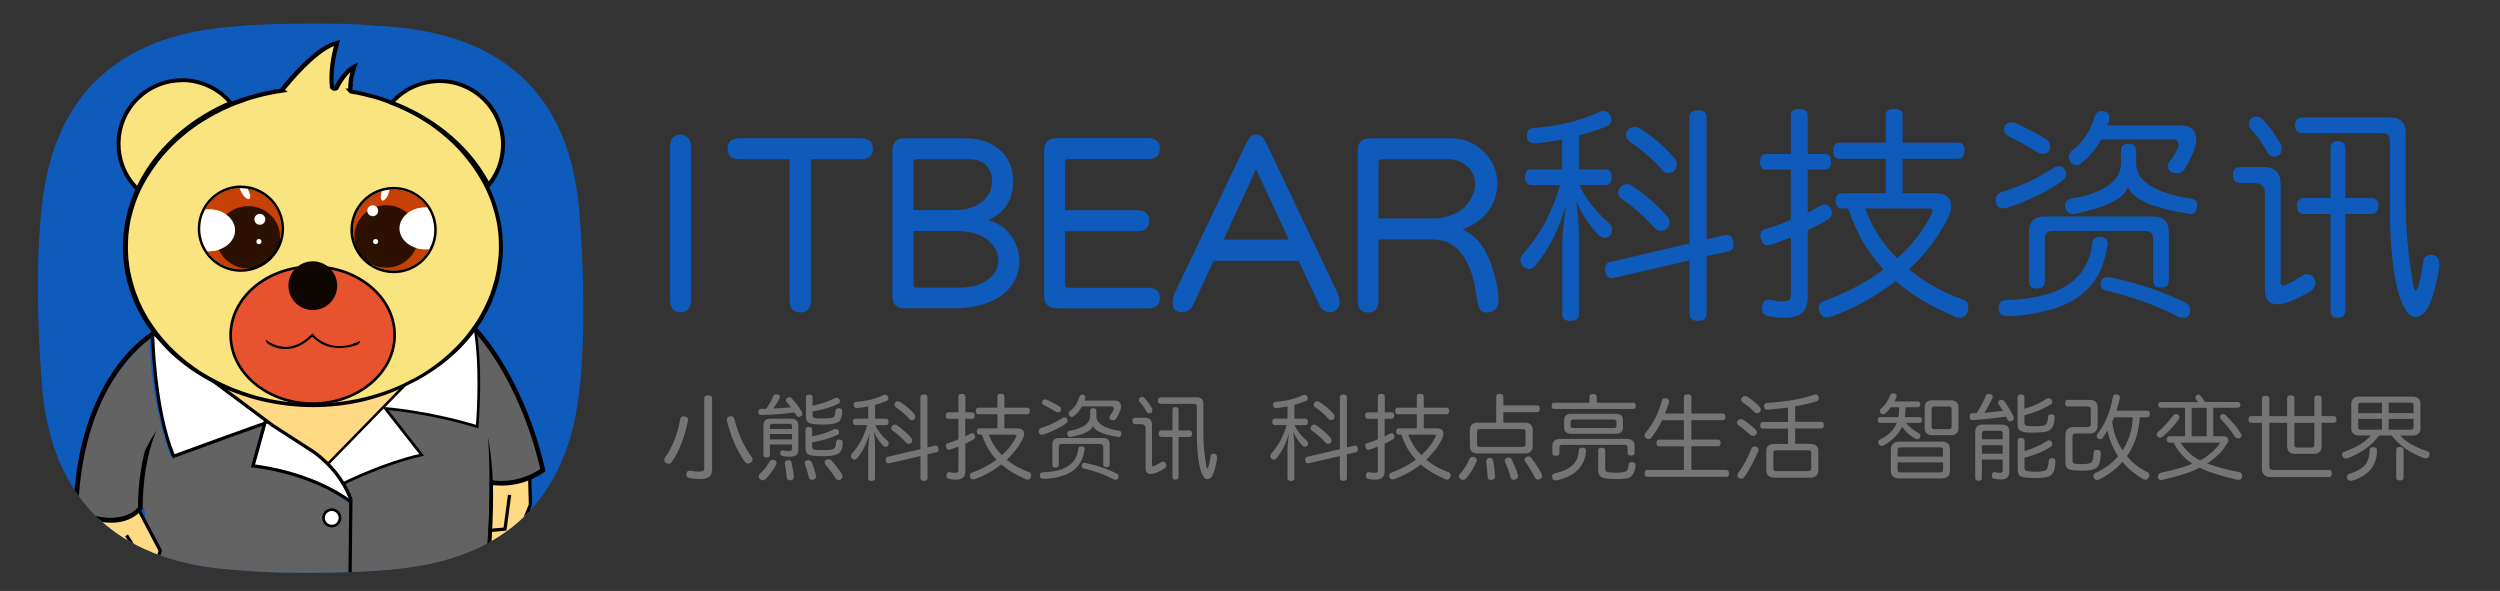 <?xml version="1.0" encoding="utf-8"?>
<!-- Generator: Adobe Illustrator 24.1.2, SVG Export Plug-In . SVG Version: 6.00 Build 0)  -->
<svg version="1.0" id="itbear_logo" xmlns="http://www.w3.org/2000/svg" xmlns:xlink="http://www.w3.org/1999/xlink" x="0px" y="0px"
	 viewBox="0 0 330 78" enable-background="new 0 0 330 78" xml:space="preserve">
<rect x="0" y="0" width="330" height="78" fill="#333333" stroke="none"/>
<g>
	<defs>
		<path id="SVGID_1_" d="M76.54,29.03C75.16,3.42,53.69,3.77,48.63,3.31c-1.8-0.16-4.66-0.21-7.59-0.2v0
			c-6.98,0-10.91,0.45-10.91,0.45c-17.41,1.53-22.92,12-24.4,22.05C4.26,35.66,5.46,49.68,5.46,49.68
			C6.84,75.29,28.31,74.94,33.37,75.4c1.8,0.16,4.66,0.21,7.59,0.2v0c6.98,0,10.91-0.45,10.91-0.45c17.41-1.53,22.92-12,24.4-22.05
			S76.54,29.03,76.54,29.03z"/>
	</defs>
	<clipPath id="SVGID_2_">
		<use xlink:href="#SVGID_1_"  overflow="visible"/>
	</clipPath>
	<path clip-path="url(#SVGID_2_)" fill="#0F5BBC" d="M76.62,29.01C75.24,3.34,53.71,3.69,48.65,3.23c-1.81-0.16-4.67-0.21-7.6-0.2v0
		c-7,0-10.93,0.45-10.93,0.45C12.67,5.01,7.15,15.5,5.66,25.58C4.18,35.66,5.38,49.7,5.38,49.7c1.38,25.67,22.9,25.32,27.97,25.78
		c1.81,0.16,4.67,0.21,7.6,0.2v0c7,0,10.93-0.45,10.93-0.45c17.44-1.53,22.97-12.02,24.45-22.1S76.62,29.01,76.62,29.01z"/>
	<g clip-path="url(#SVGID_2_)">
		<path fill="#FFD983" d="M69.92,62.72l0.1,3.91l-2.29,5.63c-0.24,0.12-0.84,0.38-1.64,0.3c-0.82-0.08-1.38-0.49-1.58-0.66l0.4-8.27
			C64.9,63.64,68.91,63.97,69.92,62.72z"/>
		
			<linearGradient id="SVGID_3_" gradientUnits="userSpaceOnUse" x1="66.6" y1="57.462" x2="72.695" y2="57.462" gradientTransform="matrix(1 -0.026 0.026 1 -3.89 11.847)">
			<stop  offset="0" style="stop-color:#000000"/>
			<stop  offset="1" style="stop-color:#000000"/>
		</linearGradient>
		<path fill="url(#SVGID_3_)" d="M66.4,72.8c-0.11,0-0.21-0.01-0.33-0.02c-0.83-0.08-1.42-0.48-1.7-0.7l-0.09-0.07l0.41-8.61
			l0.22,0.02c1.08,0.09,4.06,0.11,4.83-0.83l0.37-0.46l0.12,4.54l-2.34,5.74l-0.07,0.04C67.51,72.62,67.01,72.8,66.4,72.8z
			 M64.73,71.81c0.27,0.2,0.74,0.48,1.38,0.54c0.62,0.06,1.12-0.09,1.45-0.25l2.24-5.51l-0.09-3.4c-1.22,0.8-3.82,0.72-4.61,0.68
			L64.73,71.81z"/>
	</g>
	<g clip-path="url(#SVGID_2_)">
		<linearGradient id="SVGID_4_" gradientUnits="userSpaceOnUse" x1="64.642" y1="67.758" x2="67.485" y2="67.758">
			<stop  offset="0" style="stop-color:#000000"/>
			<stop  offset="1" style="stop-color:#000000"/>
		</linearGradient>
		<polygon fill="url(#SVGID_4_)" points="64.68,70.23 64.64,69.8 66.47,69.64 67.05,65.29 67.48,65.35 66.85,70.04 		"/>
	</g>
	<path clip-path="url(#SVGID_2_)" fill="#FFD983" d="M26.9,50.41l16.28,11.27l15.44-13.4C58.63,48.27,44.53,56.59,26.9,50.41z"/>
	<path clip-path="url(#SVGID_2_)" fill="#636363" d="M10.17,67.09c-0.09-2.23,0.04-5.12,0.88-8.34c1.93-7.37,6.39-12.07,8.7-14.17
		c0.03,1.95,0.17,4.14,0.52,6.52c0.52,3.55,1.38,6.62,2.26,9.13c4.06-1.42,8.12-2.84,12.17-4.26c-0.52,1.88-1.04,3.77-1.57,5.65
		c1.57,0.14,3.51,0.45,5.65,1.13c3.06,0.97,5.42,2.35,7.04,3.48c0.06-0.2,0.12-0.41,0.17-0.61c-0.26-0.61-0.52-1.22-0.78-1.83
		c1.46-0.68,3.05-1.36,4.78-2c1.9-0.71,3.71-1.28,5.39-1.74c-1.51-2.06-3.01-4.12-4.52-6.17c1.14,0.14,2.32,0.32,3.52,0.52
		c2.87,0.48,5.56,1.08,8.05,1.74c0.02-0.04,0.05-0.1,0.09-0.17c0.95-2,0.21-3.97,0.17-5.39c-0.05-2.21-0.25-4.23-0.52-6
		c0.26-0.35,0.52-0.7,0.78-1.04c0.26,0.38,0.52,0.75,0.78,1.13c1.07,1.28,2.17,2.79,3.22,4.52c2.81,4.67,4.08,9.17,4.7,12.52
		c-0.36,0.26-0.78,0.52-1.24,0.77c-1.71,0.89-3.35,1.11-4.5,1.15c-0.44-0.1-0.88-0.21-1.32-0.31c0,0,0.27,10.93-1.51,17.68
		l-0.18,0.36c0,0-5.14,2.82-16.57,0.36l-0.89-0.27c-1.84,0.55-3.93,1.01-6.26,1.28c-7.81,0.88-14.28-1-18.25-2.57
		c-1.1-5.94-1.39-8.07-1.48-8.96c-0.01-0.14-0.19-1.97-0.42-4.23c0,0,0-0.01,0-0.01S14.73,70.23,10.17,67.09z"/>
	<path clip-path="url(#SVGID_2_)" d="M53.7,50.71h0.8c0.13-0.07,0.27-0.14,0.4-0.21h-0.77C53.99,50.57,53.85,50.64,53.7,50.71z"/>
	<path clip-path="url(#SVGID_2_)" d="M28.75,50.5h-0.77c0.13,0.07,0.27,0.14,0.4,0.21h0.8C29.04,50.64,28.89,50.57,28.75,50.5z"/>
	<path clip-path="url(#SVGID_2_)" d="M28.34,50.29H27.6c0.13,0.07,0.26,0.14,0.39,0.21h0.77C28.61,50.43,28.48,50.36,28.34,50.29z"
		/>
	<path clip-path="url(#SVGID_2_)" d="M54.13,50.5h0.77c0.13-0.07,0.26-0.14,0.39-0.21h-0.74C54.41,50.36,54.27,50.43,54.13,50.5z"/>
	<path clip-path="url(#SVGID_2_)" d="M27.95,50.08h-0.72c0.12,0.07,0.25,0.14,0.37,0.21h0.74C28.21,50.22,28.08,50.15,27.95,50.08z"
		/>
	<path clip-path="url(#SVGID_2_)" d="M27.57,49.87h-0.7c0.12,0.07,0.24,0.14,0.36,0.21h0.72C27.82,50.01,27.69,49.94,27.57,49.87z"
		/>
	<path clip-path="url(#SVGID_2_)" d="M27.2,49.66h-0.68c0.11,0.07,0.23,0.14,0.34,0.21h0.7C27.45,49.8,27.33,49.73,27.2,49.66z"/>
	<path clip-path="url(#SVGID_2_)" d="M26.86,49.44h-0.67c0.11,0.07,0.22,0.14,0.33,0.21h0.68C27.09,49.59,26.97,49.52,26.86,49.44z"
		/>
	<path clip-path="url(#SVGID_2_)" d="M26.52,49.23h-0.65c0.11,0.07,0.22,0.14,0.32,0.21h0.67C26.74,49.37,26.63,49.3,26.52,49.23z"
		/>
	<path clip-path="url(#SVGID_2_)" d="M26.19,49.02h-0.64c0.1,0.07,0.21,0.14,0.31,0.21h0.65C26.41,49.16,26.3,49.09,26.19,49.02z"/>
	<path clip-path="url(#SVGID_2_)" d="M56.7,49.02h0.64c0.1-0.07,0.2-0.14,0.3-0.21h-0.62C56.91,48.88,56.8,48.95,56.7,49.02z"/>
	<path clip-path="url(#SVGID_2_)" d="M25.87,48.81h-0.62c0.1,0.07,0.2,0.14,0.3,0.21h0.64C26.08,48.95,25.98,48.88,25.87,48.81z"/>
	<path clip-path="url(#SVGID_2_)" d="M57.01,48.81h0.62c0.1-0.07,0.2-0.14,0.29-0.21h-0.61C57.21,48.67,57.11,48.74,57.01,48.81z"/>
	<path clip-path="url(#SVGID_2_)" d="M25.57,48.6h-0.61c0.1,0.07,0.2,0.14,0.29,0.21h0.62C25.77,48.74,25.67,48.67,25.57,48.6z"/>
	<path clip-path="url(#SVGID_2_)" d="M57.32,48.6h0.61c0.09-0.07,0.19-0.14,0.28-0.21h-0.6C57.51,48.46,57.42,48.53,57.32,48.6z"/>
	<path clip-path="url(#SVGID_2_)" d="M25.27,48.39h-0.6c0.09,0.07,0.19,0.14,0.28,0.21h0.61C25.47,48.53,25.37,48.46,25.27,48.39z"
		/>
	<path clip-path="url(#SVGID_2_)" d="M57.61,48.39h0.6c0.09-0.07,0.18-0.14,0.28-0.21H57.9C57.8,48.25,57.71,48.32,57.61,48.39z"/>
	<path clip-path="url(#SVGID_2_)" d="M24.99,48.17H24.4c0.09,0.07,0.18,0.14,0.28,0.21h0.6C25.18,48.32,25.08,48.25,24.99,48.17z"/>
	<path clip-path="url(#SVGID_2_)" d="M24.71,47.96h-0.58c0.09,0.07,0.18,0.14,0.27,0.21h0.59C24.89,48.1,24.8,48.03,24.71,47.96z"/>
	<path clip-path="url(#SVGID_2_)" d="M57.9,48.17h0.59c0.09-0.07,0.18-0.14,0.27-0.21h-0.58C58.09,48.03,57.99,48.1,57.9,48.17z"/>
	<path clip-path="url(#SVGID_2_)" d="M24.44,47.75h-0.56c0.09,0.07,0.17,0.14,0.26,0.21h0.58C24.62,47.89,24.53,47.82,24.44,47.75z"
		/>
	<path clip-path="url(#SVGID_2_)" d="M58.18,47.96h0.58c0.09-0.07,0.17-0.14,0.26-0.21h-0.56C58.36,47.82,58.27,47.89,58.18,47.96z"
		/>
	<path clip-path="url(#SVGID_2_)" d="M24.18,47.54h-0.56c0.08,0.07,0.17,0.14,0.25,0.21h0.56C24.35,47.68,24.26,47.61,24.18,47.54z"
		/>
	<path clip-path="url(#SVGID_2_)" d="M58.45,47.75h0.56c0.09-0.07,0.17-0.14,0.25-0.21h-0.56C58.62,47.61,58.54,47.68,58.45,47.75z"
		/>
	<path clip-path="url(#SVGID_2_)" d="M58.71,47.54h0.56c0.08-0.07,0.16-0.14,0.24-0.21h-0.54C58.88,47.4,58.8,47.47,58.71,47.54z"/>
	<path clip-path="url(#SVGID_2_)" d="M23.92,47.33h-0.54c0.08,0.07,0.16,0.14,0.24,0.21h0.56C24.09,47.47,24,47.4,23.92,47.33z"/>
	<path clip-path="url(#SVGID_2_)" d="M58.97,47.33h0.54c0.08-0.07,0.16-0.14,0.24-0.21h-0.54C59.13,47.19,59.05,47.26,58.97,47.33z"
		/>
	<path clip-path="url(#SVGID_2_)" d="M23.67,47.12h-0.54c0.08,0.07,0.16,0.14,0.24,0.21h0.54C23.84,47.26,23.75,47.19,23.67,47.12z"
		/>
	<path clip-path="url(#SVGID_2_)" d="M23.43,46.91H22.9c0.08,0.07,0.15,0.14,0.23,0.21h0.54C23.59,47.05,23.51,46.98,23.43,46.91z"
		/>
	<path clip-path="url(#SVGID_2_)" d="M59.21,47.12h0.54c0.08-0.07,0.16-0.14,0.23-0.21h-0.53C59.37,46.98,59.29,47.05,59.21,47.12z"
		/>
	<path clip-path="url(#SVGID_2_)" d="M59.45,46.91h0.53c0.08-0.07,0.15-0.14,0.23-0.21h-0.52C59.61,46.77,59.53,46.84,59.45,46.91z"
		/>
	<path clip-path="url(#SVGID_2_)" d="M23.2,46.69h-0.52c0.07,0.07,0.15,0.14,0.23,0.21h0.53C23.35,46.84,23.27,46.77,23.2,46.69z"/>
	<path clip-path="url(#SVGID_2_)" d="M59.69,46.69h0.52c0.07-0.07,0.15-0.14,0.22-0.21h-0.52C59.84,46.55,59.76,46.62,59.69,46.69z"
		/>
	<path clip-path="url(#SVGID_2_)" d="M22.97,46.48h-0.52c0.07,0.07,0.15,0.14,0.22,0.21h0.52C23.12,46.62,23.04,46.55,22.97,46.48z"
		/>
	<path clip-path="url(#SVGID_2_)" d="M22.75,46.27h-0.51c0.07,0.07,0.14,0.14,0.21,0.21h0.52C22.89,46.41,22.82,46.34,22.75,46.27z"
		/>
	<path clip-path="url(#SVGID_2_)" d="M59.92,46.48h0.52c0.07-0.07,0.14-0.14,0.21-0.21h-0.51C60.06,46.34,59.99,46.41,59.92,46.48z"
		/>
	<path clip-path="url(#SVGID_2_)" d="M60.14,46.27h0.51c0.07-0.07,0.14-0.14,0.21-0.21h-0.5C60.28,46.13,60.21,46.2,60.14,46.27z"/>
	<path clip-path="url(#SVGID_2_)" d="M22.53,46.06h-0.5c0.07,0.07,0.14,0.14,0.21,0.21h0.51C22.67,46.2,22.6,46.13,22.53,46.06z"/>
	<path clip-path="url(#SVGID_2_)" d="M60.35,46.06h0.5c0.07-0.07,0.13-0.14,0.2-0.21h-0.49C60.5,45.92,60.42,45.99,60.35,46.06z"/>
	<path clip-path="url(#SVGID_2_)" d="M22.32,45.85h-0.49c0.07,0.07,0.13,0.14,0.2,0.21h0.5C22.46,45.99,22.39,45.92,22.32,45.85z"/>
	<path clip-path="url(#SVGID_2_)" d="M22.12,45.64h-0.49c0.07,0.07,0.13,0.14,0.2,0.21h0.49C22.25,45.78,22.18,45.71,22.12,45.64z"
		/>
	<path clip-path="url(#SVGID_2_)" d="M60.57,45.85h0.49c0.07-0.07,0.13-0.14,0.2-0.21h-0.49C60.7,45.71,60.63,45.78,60.57,45.85z"/>
	<path clip-path="url(#SVGID_2_)" d="M60.77,45.64h0.49c0.06-0.07,0.13-0.14,0.19-0.21h-0.48C60.9,45.5,60.84,45.57,60.77,45.64z"/>
	<path clip-path="url(#SVGID_2_)" d="M21.92,45.43h-0.48c0.06,0.07,0.13,0.14,0.19,0.21h0.49C22.05,45.57,21.98,45.5,21.92,45.43z"
		/>
	<g clip-path="url(#SVGID_2_)">
		<circle fill="#FFFFFF" cx="43.79" cy="77.32" r="1.09"/>
		<path d="M43.79,78.58c-0.7,0-1.26-0.57-1.26-1.26c0-0.7,0.57-1.26,1.26-1.26c0.7,0,1.26,0.57,1.26,1.26
			C45.05,78.01,44.49,78.58,43.79,78.58z M43.79,76.4c-0.5,0-0.91,0.41-0.91,0.91s0.41,0.91,0.91,0.91s0.91-0.41,0.91-0.91
			S44.29,76.4,43.79,76.4z"/>
	</g>
	<g clip-path="url(#SVGID_2_)">
		<path fill="#FFFFFF" d="M62.49,42.27c1.25,5.93,0.48,14.03,0.48,14.03c-6.61-2-12.12-2.39-12.12-2.39l4.79,6.13
			c-5.23,1.17-10.55,3.88-10.55,3.88c-0.41-0.89-2-2.51-2-2.51l13.28-13.6C56.38,47.82,58.97,45.91,62.49,42.27z"/>
		<path d="M45.02,64.16L44.94,64c-0.39-0.85-1.95-2.45-1.96-2.46l-0.12-0.12l13.42-13.74c0.03-0.02,2.62-1.94,6.09-5.52l0.23-0.23
			l0.07,0.32c1.24,5.89,0.49,14,0.49,14.08l-0.02,0.21l-0.2-0.06c-5.52-1.67-10.31-2.22-11.68-2.35l4.72,6.03l-0.27,0.06
			c-5.15,1.15-10.46,3.84-10.51,3.87L45.02,64.16z M43.34,61.41c0.36,0.37,1.41,1.5,1.83,2.28c0.9-0.45,5.56-2.69,10.17-3.76l-4.7-6
			L43.34,61.41z M50.84,53.74l0.03,0c0.05,0,5.48,0.4,11.95,2.33c0.11-1.29,0.6-8.18-0.43-13.44c-3.26,3.33-5.7,5.17-5.89,5.32
			L50.84,53.74z"/>
	</g>
	<g clip-path="url(#SVGID_2_)">
		<circle fill="#FFFFFF" cx="43.79" cy="68.36" r="1.09"/>
		<path d="M43.79,69.62c-0.7,0-1.26-0.57-1.26-1.26c0-0.7,0.57-1.26,1.26-1.26c0.7,0,1.26,0.57,1.26,1.26
			C45.05,69.06,44.49,69.62,43.79,69.62z M43.79,67.45c-0.5,0-0.91,0.41-0.91,0.91s0.41,0.91,0.91,0.91s0.91-0.41,0.91-0.91
			S44.29,67.45,43.79,67.45z"/>
	</g>
	<path clip-path="url(#SVGID_2_)" d="M21.72,45.21h-0.48c0.06,0.07,0.13,0.14,0.19,0.21h0.48C21.85,45.36,21.79,45.28,21.72,45.21z"
		/>
	<path clip-path="url(#SVGID_2_)" d="M21.53,45h-0.47c0.06,0.07,0.12,0.14,0.18,0.21h0.48C21.66,45.14,21.6,45.07,21.53,45z"/>
	<path clip-path="url(#SVGID_2_)" d="M21.35,44.79h-0.47c0.06,0.07,0.12,0.14,0.18,0.21h0.47C21.47,44.93,21.41,44.86,21.35,44.79z"
		/>
	<path clip-path="url(#SVGID_2_)" d="M21.17,44.58h-0.46c0.06,0.07,0.12,0.14,0.17,0.21h0.47C21.29,44.72,21.23,44.65,21.17,44.58z"
		/>
	<path clip-path="url(#SVGID_2_)" d="M20.99,44.37h-0.46c0.06,0.07,0.11,0.14,0.17,0.21h0.46C21.11,44.51,21.05,44.44,20.99,44.37z"
		/>
	<path clip-path="url(#SVGID_2_)" d="M20.82,44.16h-0.45c0.05,0.07,0.11,0.14,0.16,0.21h0.46C20.94,44.3,20.88,44.23,20.82,44.16z"
		/>
	<path clip-path="url(#SVGID_2_)" d="M20.66,43.95h-0.45c0.05,0.07,0.11,0.14,0.16,0.21h0.45C20.77,44.09,20.71,44.02,20.66,43.95z"
		/>
	<g clip-path="url(#SVGID_2_)">
		<path d="M66.22,64.1c-0.51,0-1.05-0.04-1.61-0.14l0.1-0.6c3.38,0.58,5.97-1,6.61-1.44c-1.47-6.32-3.78-10.93-5.46-13.69
			c-1.84-3.03-3.36-4.56-3.37-4.57l0.43-0.43c0.06,0.06,1.57,1.58,3.45,4.67c1.73,2.84,4.1,7.58,5.59,14.09L72,62.18l-0.15,0.12
			C71.74,62.38,69.52,64.1,66.22,64.1z"/>
	</g>
	<path clip-path="url(#SVGID_2_)" d="M64.44,57.71c0.09,1.68,0.18,3.84,0.17,6.35c0,1.82-0.01,4.32-0.26,7.48
		c-0.19,2.41-0.55,5.51-1.26,9.1c-1.91,0.69-3.56,1.05-4.76,1.22c-2.77,0.41-7.12,0.58-12.22-0.87c-0.09-0.03-0.19-0.05-0.28-0.08
		l-0.11-0.03l-0.04,0.01l-0.06,0.02c-0.03,0.01-2.75,0.95-7.12,1.27c-4,0.29-10.23,0.09-17.28-2.45c-0.2-0.99-1.13-5.54-1.2-7.25
		l-0.69,0.03c0.09,1.97,1.21,7.33,1.26,7.55l0.04,0.19l0.18,0.07c5.72,2.09,10.92,2.66,14.88,2.66c1.06,0,2.03-0.04,2.9-0.1
		c3.88-0.28,6.43-1.03,7.1-1.24c0.02-0.01,0.05-0.02,0.07-0.02c0.12,0.04,0.25,0.07,0.37,0.1c5.16,1.44,9.55,1.26,12.36,0.83
		c3.15-0.47,5-1.31,5.08-1.34l0.16-0.08l0.03-0.18c0.13-0.76,0.28-1.7,0.44-2.8c0.28-2.02,0.44-3.63,0.52-4.52
		c0.1-1.13,0.3-3.54,0.35-6.7c0.02-1.09,0.03-1.89,0-2.96C64.98,61.34,64.69,59.19,64.44,57.71z"/>
	<g clip-path="url(#SVGID_2_)">
		<path fill="#FFFFFF" d="M20.15,44.23c0,0,0.18,9.86,2.78,16c0,0,12.02-4.41,12.55-4.5"/>
		<path d="M22.81,60.5l-0.08-0.19c-2.59-6.11-2.8-15.98-2.8-16.08l0.43-0.01c0,0.1,0.2,9.68,2.68,15.73
			c1.9-0.7,11.88-4.35,12.4-4.44l0.07,0.43c-0.4,0.07-7.7,2.72-12.51,4.49L22.81,60.5z"/>
	</g>
	<g clip-path="url(#SVGID_2_)">
		<path fill="#FFD983" d="M20.36,73.79c0,0,0,0,0.78,0.87s-0.96,2.09-0.96,2.09c-4.87-1.48-6-2.87-6-2.87l-2.09-5.65
			c0,0,3.65,1.22,6.26-0.87l2.78,5.3c0,0-0.17,1.74-2.35,1.3l-2.09-3.3"/>
		<linearGradient id="SVGID_5_" gradientUnits="userSpaceOnUse" x1="11.735" y1="72.008" x2="21.559" y2="72.008">
			<stop  offset="0" style="stop-color:#000000"/>
			<stop  offset="1" style="stop-color:#000000"/>
		</linearGradient>
		<path fill="url(#SVGID_5_)" d="M20.22,76.99l-0.1-0.03c-4.88-1.48-6.06-2.88-6.11-2.94l-0.02-0.03l-2.26-6.11l0.43,0.14
			c0.04,0.01,3.57,1.15,6.06-0.83l0.21-0.16l2.94,5.6l-0.01,0.06c0,0.03-0.08,0.71-0.65,1.17l0.6,0.66c0.2,0.22,0.28,0.48,0.25,0.77
			c-0.09,0.83-1.2,1.61-1.24,1.64L20.22,76.99z M14.37,73.77c0.17,0.18,1.48,1.43,5.77,2.74c0.32-0.24,0.92-0.8,0.98-1.28
			c0.02-0.16-0.03-0.3-0.14-0.43l-0.65-0.72c-0.43,0.19-0.96,0.22-1.58,0.1l-0.09-0.02l-2.14-3.38l0.37-0.23l2.04,3.22
			c0.62,0.11,1.12,0.03,1.47-0.22c0.38-0.27,0.49-0.69,0.52-0.85l-2.63-5.01c-2.14,1.55-4.81,1.11-5.84,0.86L14.37,73.77z"/>
	</g>
	<path clip-path="url(#SVGID_2_)" d="M20.65,56.83c-0.4,0.6-1.18,1.85-1.57,2.84c-0.85,3.43-0.87,6.63-0.86,7.3
		c-2.52,2.75-6.99,0.74-7.9,0.28c0.3-9.14,3.04-14.89,5.29-18.12c2.46-3.52,4.88-4.87,4.9-4.88l-0.15-0.27l0.15,0.27l-0.15-0.27
		l-0.15-0.27c-0.1,0.06-2.55,1.42-5.09,5.03c-1.48,2.12-2.69,4.57-3.58,7.29c-1.11,3.4-1.74,7.23-1.86,11.39L9.7,67.61l0.16,0.09
		c0.06,0.03,1.45,0.8,3.23,1.14c0.56,0.11,1.1,0.16,1.61,0.16c1.68,0,3.06-0.58,4.06-1.72l0.08-0.09l0-0.12
		C18.84,67.01,18.69,61.46,20.65,56.83L20.65,56.83z"/>
	<path clip-path="url(#SVGID_2_)" fill="#FFFFFF" d="M35.14,55.88c-0.52,1.84-1.04,3.69-1.57,5.53c1.3,0.12,2.78,0.36,4.37,0.79
		c3.53,0.95,6.27,2.48,8.15,3.77c-0.34-0.89-0.92-2.15-1.91-3.47c-0.32-0.43-1.15-1.48-3.04-2.97
		C39.83,58.5,37.85,57.12,35.14,55.88z"/>
	<g clip-path="url(#SVGID_2_)">
		<path d="M46.23,66.45c-5.36-4-12.77-4.73-12.85-4.74l-0.26-0.02l1.69-6.13l0.42,0.12l-1.56,5.63c1.37,0.17,7.92,1.15,12.81,4.8
			L46.23,66.45z"/>
	</g>
	<path clip-path="url(#SVGID_2_)" d="M46.09,80.82c0.1,0.03,0.19,0.05,0.28,0.08l0.16-15.05l-0.01-0.04
		c-1.49-4.02-4.9-6.27-5.04-6.37l-5.38-3.47l-7.91-5.91l-0.26,0.35l7.91,5.91l5.4,3.49c0.03,0.02,3.41,2.26,4.86,6.12L45.94,80.8
		l0.04-0.01L46.09,80.82z"/>
	<g clip-path="url(#SVGID_2_)">
		<path fill="#F9E480" d="M46.96,12.22c-0.21-0.04-0.42-0.08-0.63-0.11l0,0c0,0,0,0,0,0c0,0-0.02-0.05-0.03-0.13
			c-0.01-0.05-0.02-0.11-0.03-0.17c0-0.01,0-0.02,0-0.03c0-0.01,0-0.02,0-0.04c0-0.12,0-0.24,0.01-0.35
			c0.05-1.04,0.29-1.95,0.5-2.54c-1.3,0.67-2.28,2.63-2.29,2.66l-0.07,0.15c-0.28,0.15-0.46,0.02-0.57-0.11l-0.01-0.16
			c-0.21-2.29,0.38-4.68,0.69-5.71c-2.69,0.62-6.4,5.12-7.19,6.11l-0.15,0.2l0,0l0,0c-0.48,0.07-0.95,0.15-1.42,0.24
			c-0.65,0.13-1.28,0.27-1.91,0.44c-0.5,0.13-1,0.28-1.48,0.44h-0.04c-0.41,0.13-0.81,0.28-1.21,0.43
			c-0.37,0.14-0.73,0.29-1.08,0.44c-0.33,0.14-0.65,0.29-0.97,0.44c-0.29,0.14-0.59,0.29-0.87,0.44c-0.27,0.14-0.54,0.29-0.8,0.44
			c-0.25,0.14-0.5,0.29-0.74,0.44c-0.23,0.14-0.46,0.29-0.69,0.44c-0.22,0.14-0.43,0.29-0.64,0.44c-0.2,0.14-0.4,0.29-0.6,0.44
			c-0.19,0.14-0.38,0.29-0.56,0.44c-0.18,0.14-0.35,0.29-0.53,0.44c-0.17,0.15-0.34,0.29-0.5,0.44c-0.16,0.15-0.32,0.29-0.47,0.44
			c-0.15,0.15-0.3,0.29-0.45,0.44c-0.14,0.15-0.28,0.29-0.42,0.44c-0.14,0.15-0.27,0.29-0.4,0.44c-0.13,0.15-0.25,0.29-0.38,0.44
			c-0.12,0.15-0.24,0.29-0.36,0.44c-0.11,0.15-0.23,0.29-0.34,0.44c-0.11,0.15-0.22,0.29-0.32,0.44c-0.1,0.15-0.2,0.29-0.3,0.44
			c-0.1,0.15-0.19,0.29-0.29,0.44c-0.09,0.15-0.18,0.29-0.27,0.44c-0.09,0.15-0.17,0.29-0.25,0.44c-0.08,0.15-0.16,0.29-0.24,0.44
			c-0.08,0.15-0.15,0.29-0.22,0.44c-0.07,0.15-0.14,0.29-0.21,0.44c-0.07,0.15-0.13,0.29-0.2,0.44c-0.06,0.15-0.12,0.29-0.18,0.44
			c-0.06,0.15-0.12,0.29-0.17,0.44c-0.05,0.15-0.11,0.29-0.16,0.44c-0.05,0.15-0.1,0.29-0.14,0.44c-0.05,0.15-0.09,0.29-0.13,0.44
			c-0.04,0.15-0.08,0.29-0.12,0.44c-0.04,0.15-0.07,0.29-0.11,0.44c-0.03,0.15-0.07,0.29-0.1,0.44c-0.02,0.11-0.04,0.21-0.06,0.32
			c-0.02,0.11-0.04,0.21-0.06,0.32c-0.02,0.11-0.04,0.21-0.05,0.32c-0.02,0.11-0.03,0.21-0.04,0.32c-0.01,0.11-0.03,0.21-0.04,0.32
			c-0.01,0.11-0.02,0.21-0.03,0.32c-0.01,0.11-0.02,0.21-0.02,0.32c-0.01,0.11-0.02,0.21-0.02,0.32c-0.01,0.11-0.01,0.21-0.01,0.32
			c0,0.11-0.01,0.21-0.01,0.32c0,0.11,0,0.21,0,0.32c0,0.01,0,0.01,0,0.02c0,0.1,0,0.2,0,0.3c0,0.11,0,0.21,0.01,0.32
			c0,0.11,0.01,0.21,0.01,0.32c0.01,0.11,0.01,0.21,0.02,0.32c0.01,0.11,0.01,0.21,0.02,0.32c0.01,0.11,0.02,0.21,0.03,0.32
			c0.01,0.11,0.02,0.21,0.04,0.32c0.01,0.11,0.03,0.21,0.04,0.32c0.02,0.11,0.03,0.21,0.05,0.32c0.02,0.11,0.03,0.21,0.05,0.32
			c0.02,0.11,0.04,0.21,0.06,0.32c0.02,0.11,0.04,0.21,0.07,0.32c0.02,0.11,0.05,0.21,0.07,0.32c0.03,0.11,0.05,0.21,0.08,0.32
			c0.03,0.11,0.06,0.21,0.09,0.32c0.03,0.11,0.06,0.21,0.09,0.32c0.03,0.11,0.07,0.21,0.1,0.32c0.02,0.07,0.04,0.14,0.07,0.21
			c0.02,0.07,0.05,0.14,0.07,0.21c0.02,0.07,0.05,0.14,0.07,0.21c0.03,0.07,0.05,0.14,0.08,0.21c0.03,0.07,0.05,0.14,0.08,0.21
			c0.03,0.07,0.05,0.14,0.08,0.21c0.03,0.07,0.06,0.14,0.09,0.21c0.03,0.07,0.06,0.14,0.09,0.21c0.03,0.07,0.06,0.14,0.09,0.21
			c0.03,0.07,0.06,0.14,0.1,0.21c0.03,0.07,0.07,0.14,0.1,0.21c0.03,0.07,0.07,0.14,0.1,0.21c0.03,0.07,0.07,0.14,0.11,0.21
			c0.04,0.07,0.07,0.14,0.11,0.21c0.04,0.07,0.07,0.14,0.11,0.21c0.04,0.07,0.08,0.14,0.12,0.21c0.04,0.07,0.08,0.14,0.12,0.21
			c0.04,0.07,0.08,0.14,0.12,0.21c0.04,0.07,0.08,0.14,0.12,0.21c0.04,0.07,0.09,0.14,0.13,0.21c0.04,0.07,0.09,0.14,0.13,0.21
			c0.05,0.07,0.09,0.14,0.14,0.21c0.05,0.07,0.09,0.14,0.14,0.21c0.05,0.07,0.1,0.14,0.15,0.21c0.05,0.07,0.1,0.14,0.15,0.21
			c0.05,0.07,0.1,0.14,0.15,0.21c0.05,0.07,0.1,0.14,0.16,0.21c0.05,0.07,0.11,0.14,0.16,0.21c0.05,0.07,0.11,0.14,0.17,0.21
			c0.06,0.07,0.11,0.14,0.17,0.21c0.06,0.07,0.12,0.14,0.17,0.21c0.06,0.07,0.12,0.14,0.18,0.21c0.06,0.07,0.12,0.14,0.18,0.21
			c0.06,0.07,0.13,0.14,0.19,0.21c0.06,0.07,0.13,0.14,0.19,0.21c0.07,0.07,0.13,0.14,0.2,0.21c0.07,0.07,0.13,0.14,0.2,0.21
			c0.07,0.07,0.14,0.14,0.21,0.21c0.07,0.07,0.14,0.14,0.21,0.21c0.07,0.07,0.15,0.14,0.22,0.21c0.08,0.07,0.15,0.14,0.23,0.21
			c0.08,0.07,0.16,0.14,0.23,0.21c0.08,0.07,0.16,0.14,0.24,0.21c0.08,0.07,0.16,0.14,0.25,0.21c0.08,0.07,0.17,0.14,0.26,0.21
			c0.09,0.07,0.17,0.14,0.26,0.21c0.09,0.07,0.18,0.14,0.27,0.21c0.09,0.07,0.19,0.14,0.28,0.21c0.09,0.07,0.19,0.14,0.29,0.21
			c0.1,0.07,0.2,0.14,0.3,0.21c0.1,0.07,0.2,0.14,0.31,0.21c0.1,0.07,0.21,0.14,0.31,0.21c0.11,0.07,0.22,0.14,0.33,0.21
			c0.11,0.07,0.23,0.14,0.34,0.21c0.12,0.07,0.23,0.14,0.35,0.21c0.12,0.07,0.24,0.14,0.36,0.21c0.13,0.07,0.25,0.14,0.38,0.21
			c0.13,0.07,0.26,0.14,0.39,0.21c0.14,0.07,0.27,0.14,0.41,0.21c0.14,0.07,0.28,0.14,0.43,0.21c3.62,1.74,7.8,2.74,12.26,2.74
			c4.46,0,8.64-1,12.26-2.74c0.14-0.07,0.29-0.14,0.43-0.21c0.14-0.07,0.27-0.14,0.41-0.21c0.13-0.07,0.26-0.14,0.39-0.21
			c0.13-0.07,0.25-0.14,0.38-0.21c0.12-0.07,0.24-0.14,0.36-0.21c0.12-0.07,0.23-0.14,0.35-0.21c0.11-0.07,0.23-0.14,0.34-0.21
			c0.11-0.07,0.22-0.14,0.33-0.21c0.11-0.07,0.21-0.14,0.31-0.21c0.1-0.07,0.2-0.14,0.31-0.21c0.1-0.07,0.2-0.14,0.3-0.21
			c0.1-0.07,0.19-0.14,0.29-0.21c0.09-0.07,0.19-0.14,0.28-0.21c0.09-0.07,0.18-0.14,0.27-0.21c0.09-0.07,0.17-0.14,0.26-0.21
			c0.09-0.07,0.17-0.14,0.26-0.21c0.08-0.07,0.16-0.14,0.25-0.21c0.08-0.07,0.16-0.14,0.24-0.21c0.08-0.07,0.16-0.14,0.23-0.21
			c0.08-0.07,0.15-0.14,0.23-0.21c0.07-0.07,0.15-0.14,0.22-0.21c0.07-0.07,0.14-0.14,0.21-0.21c0.07-0.07,0.14-0.14,0.21-0.21
			c0.07-0.07,0.14-0.14,0.2-0.21c0.07-0.07,0.13-0.14,0.2-0.21c0.07-0.07,0.13-0.14,0.19-0.21c0.06-0.07,0.13-0.14,0.19-0.21
			c0.06-0.07,0.12-0.14,0.18-0.21c0.06-0.07,0.12-0.14,0.18-0.21c0.06-0.07,0.12-0.14,0.17-0.21c0.06-0.07,0.11-0.14,0.17-0.21
			c0.06-0.07,0.11-0.14,0.17-0.21c0.05-0.07,0.11-0.14,0.16-0.21c0.05-0.07,0.1-0.14,0.16-0.21c0.05-0.07,0.1-0.14,0.15-0.21
			c0.05-0.07,0.1-0.14,0.15-0.21c0.05-0.07,0.1-0.14,0.15-0.21c0.05-0.07,0.09-0.14,0.14-0.21c0.05-0.07,0.09-0.14,0.14-0.21
			c0.04-0.07,0.09-0.14,0.13-0.21c0.04-0.07,0.09-0.14,0.13-0.21c0.04-0.07,0.08-0.14,0.13-0.21c0.04-0.07,0.08-0.14,0.12-0.21
			c0.04-0.07,0.08-0.14,0.12-0.21c0.04-0.07,0.08-0.14,0.12-0.21c0.04-0.07,0.07-0.14,0.11-0.21c0.04-0.07,0.07-0.14,0.11-0.21
			c0.04-0.07,0.07-0.14,0.11-0.21c0.03-0.07,0.07-0.14,0.1-0.21c0.03-0.07,0.07-0.14,0.1-0.21c0.03-0.07,0.06-0.14,0.1-0.21
			c0.03-0.07,0.06-0.14,0.09-0.21c0.03-0.07,0.06-0.14,0.09-0.21c0.03-0.07,0.06-0.14,0.09-0.21c0.03-0.07,0.06-0.14,0.08-0.21
			c0.03-0.07,0.06-0.14,0.08-0.21c0.03-0.07,0.05-0.14,0.08-0.21c0.03-0.07,0.05-0.14,0.07-0.21c0.02-0.07,0.05-0.14,0.07-0.21
			c0.02-0.07,0.05-0.14,0.07-0.21c0.03-0.11,0.07-0.21,0.1-0.32c0.03-0.11,0.06-0.21,0.09-0.32c0.03-0.11,0.06-0.21,0.09-0.32
			c0.03-0.11,0.06-0.21,0.08-0.32c0.03-0.11,0.05-0.21,0.07-0.32c0.02-0.11,0.05-0.21,0.07-0.32c0.02-0.11,0.04-0.21,0.06-0.32
			c0.02-0.11,0.04-0.21,0.05-0.32c0.02-0.11,0.03-0.21,0.05-0.32c0.02-0.11,0.03-0.21,0.04-0.32c0.01-0.11,0.03-0.21,0.04-0.32
			c0.01-0.11,0.02-0.21,0.03-0.32c0.01-0.11,0.02-0.21,0.02-0.32c0.01-0.11,0.01-0.21,0.02-0.32c0.01-0.11,0.01-0.21,0.01-0.32
			c0-0.11,0.01-0.21,0.01-0.32c0-0.1,0-0.2,0-0.3c0-0.01,0-0.01,0-0.02c0-0.11,0-0.21,0-0.32c0-0.11,0-0.21-0.01-0.32
			c0-0.11-0.01-0.21-0.01-0.32c-0.01-0.11-0.01-0.21-0.02-0.32c-0.01-0.11-0.02-0.21-0.02-0.32c-0.01-0.11-0.02-0.21-0.03-0.32
			c-0.01-0.11-0.02-0.21-0.04-0.32c-0.01-0.11-0.03-0.21-0.04-0.32c-0.02-0.11-0.03-0.21-0.05-0.32c-0.02-0.11-0.04-0.21-0.06-0.32
			c-0.02-0.11-0.04-0.21-0.06-0.32c-0.03-0.15-0.06-0.29-0.1-0.44c-0.03-0.15-0.07-0.3-0.11-0.44c-0.04-0.15-0.08-0.3-0.12-0.44
			c-0.04-0.15-0.09-0.3-0.13-0.44c-0.05-0.15-0.09-0.3-0.14-0.44c-0.05-0.15-0.1-0.3-0.16-0.44c-0.05-0.15-0.11-0.3-0.17-0.44
			c-0.06-0.15-0.12-0.3-0.18-0.44c-0.06-0.15-0.13-0.3-0.2-0.44c-0.07-0.15-0.14-0.3-0.21-0.44c-0.07-0.15-0.15-0.3-0.22-0.44
			c-0.08-0.15-0.16-0.3-0.24-0.44c-0.08-0.15-0.17-0.3-0.25-0.44c-0.09-0.15-0.18-0.3-0.27-0.44c-0.09-0.15-0.19-0.3-0.29-0.44
			c-0.1-0.15-0.2-0.3-0.3-0.44c-0.1-0.15-0.21-0.3-0.32-0.44c-0.11-0.15-0.22-0.3-0.34-0.44c-0.12-0.15-0.24-0.3-0.36-0.44
			c-0.12-0.15-0.25-0.3-0.38-0.44c-0.13-0.15-0.26-0.3-0.4-0.44c-0.14-0.15-0.28-0.3-0.42-0.44c-0.15-0.15-0.3-0.3-0.45-0.44
			c-0.15-0.15-0.31-0.3-0.47-0.44c-0.16-0.15-0.33-0.3-0.5-0.44c-0.17-0.15-0.35-0.3-0.53-0.44c-0.18-0.15-0.37-0.3-0.56-0.44
			c-0.2-0.15-0.4-0.3-0.6-0.44c-0.21-0.15-0.42-0.3-0.64-0.44c-0.23-0.15-0.45-0.3-0.69-0.44c-0.24-0.15-0.49-0.3-0.74-0.44
			c-0.26-0.15-0.53-0.3-0.8-0.44c-0.29-0.15-0.58-0.3-0.87-0.44c-0.32-0.15-0.64-0.3-0.97-0.44c-0.36-0.15-0.72-0.3-1.08-0.44
			c-0.41-0.16-0.82-0.3-1.24-0.44c-0.47-0.16-0.95-0.3-1.44-0.43h-0.04C48.24,12.5,47.6,12.35,46.96,12.22z M46.28,11.39
			C46.28,11.39,46.28,11.39,46.28,11.39c-0.01,0-0.02,0-0.04,0L46.28,11.39z"/>
		<path d="M41.36,53.74c-4.35,0-8.63-0.96-12.39-2.77c-0.15-0.07-0.29-0.14-0.43-0.21c-0.14-0.07-0.28-0.14-0.42-0.21
			c-0.13-0.07-0.27-0.14-0.4-0.21c-0.13-0.07-0.26-0.14-0.38-0.21c-0.12-0.07-0.24-0.14-0.37-0.21c-0.12-0.07-0.24-0.14-0.35-0.21
			c-0.12-0.07-0.23-0.14-0.34-0.21c-0.11-0.07-0.22-0.14-0.33-0.21c-0.11-0.07-0.21-0.14-0.32-0.21c-0.1-0.07-0.21-0.14-0.31-0.21
			c-0.1-0.07-0.2-0.14-0.3-0.21c-0.09-0.07-0.18-0.13-0.27-0.2l-0.02-0.01c-0.09-0.07-0.19-0.14-0.28-0.21
			c-0.09-0.07-0.18-0.14-0.27-0.21c-0.09-0.07-0.18-0.14-0.27-0.21l-0.06-0.05c-0.07-0.05-0.13-0.11-0.2-0.16
			c-0.06-0.05-0.13-0.11-0.19-0.16l-0.06-0.05c-0.08-0.07-0.16-0.14-0.25-0.21c-0.08-0.07-0.16-0.14-0.24-0.21
			c-0.08-0.07-0.15-0.14-0.23-0.21c-0.08-0.07-0.15-0.14-0.23-0.21c-0.06-0.06-0.12-0.12-0.18-0.18l-0.09-0.09
			c-0.05-0.05-0.1-0.1-0.15-0.15c-0.05-0.05-0.1-0.1-0.15-0.15l-0.1-0.11c-0.05-0.06-0.11-0.11-0.16-0.17
			c-0.05-0.05-0.1-0.11-0.15-0.16l-0.07-0.08c-0.06-0.06-0.11-0.12-0.17-0.19c-0.06-0.06-0.11-0.13-0.16-0.19l-0.02-0.02
			c-0.06-0.07-0.12-0.14-0.18-0.21c-0.06-0.07-0.12-0.14-0.18-0.21c-0.06-0.07-0.12-0.14-0.17-0.21c-0.06-0.07-0.11-0.14-0.17-0.21
			c-0.06-0.07-0.11-0.14-0.16-0.21c-0.05-0.07-0.11-0.14-0.16-0.21c-0.05-0.07-0.1-0.14-0.16-0.21c-0.05-0.07-0.1-0.14-0.15-0.21
			l-0.02-0.02c-0.05-0.07-0.09-0.13-0.14-0.2c-0.04-0.06-0.08-0.13-0.13-0.19l-0.05-0.07c-0.04-0.06-0.07-0.11-0.11-0.17
			c-0.03-0.05-0.07-0.11-0.1-0.16l-0.07-0.11c-0.03-0.05-0.07-0.1-0.1-0.16c-0.03-0.05-0.06-0.1-0.09-0.15l-0.08-0.13
			c-0.03-0.05-0.06-0.1-0.09-0.15c-0.03-0.05-0.05-0.09-0.08-0.14l-0.07-0.13c-0.03-0.05-0.06-0.1-0.09-0.15
			c-0.03-0.05-0.06-0.11-0.09-0.16l-0.04-0.08c-0.03-0.06-0.07-0.13-0.1-0.19c-0.04-0.07-0.07-0.14-0.11-0.21
			c-0.04-0.07-0.07-0.14-0.1-0.21c-0.03-0.07-0.07-0.14-0.1-0.21c-0.03-0.06-0.05-0.12-0.08-0.17l-0.05-0.11
			c-0.02-0.05-0.04-0.1-0.07-0.15c-0.02-0.05-0.04-0.09-0.06-0.14l-0.06-0.14c-0.02-0.05-0.04-0.1-0.06-0.15
			c-0.02-0.05-0.04-0.1-0.06-0.15l-0.03-0.07c-0.03-0.07-0.06-0.14-0.08-0.22c-0.03-0.07-0.05-0.14-0.08-0.22
			c-0.03-0.07-0.05-0.14-0.08-0.21l-0.02-0.06c-0.02-0.05-0.04-0.1-0.05-0.16c-0.02-0.05-0.03-0.1-0.05-0.15l-0.02-0.07
			c-0.03-0.11-0.07-0.22-0.1-0.33c-0.03-0.11-0.06-0.22-0.1-0.33c-0.03-0.11-0.06-0.22-0.09-0.33l-0.01-0.05
			c-0.02-0.09-0.05-0.18-0.07-0.28c-0.03-0.1-0.05-0.21-0.07-0.31l0-0.01c-0.02-0.11-0.05-0.22-0.07-0.33l-0.01-0.03
			c-0.02-0.1-0.04-0.2-0.06-0.29c-0.02-0.09-0.03-0.18-0.05-0.27l-0.01-0.06c-0.02-0.11-0.04-0.22-0.05-0.33
			c-0.02-0.11-0.03-0.22-0.04-0.33c-0.01-0.11-0.03-0.22-0.04-0.33l-0.01-0.07c-0.01-0.09-0.02-0.17-0.03-0.26
			c-0.01-0.09-0.01-0.18-0.02-0.27l0-0.06c-0.01-0.11-0.02-0.22-0.02-0.33c-0.01-0.11-0.01-0.22-0.01-0.33
			c0-0.11-0.01-0.22-0.01-0.33l0-0.08c0-0.08,0-0.15,0-0.23l0-0.02c0-0.09,0-0.18,0-0.26l0-0.07c0-0.11,0-0.22,0.01-0.33
			c0-0.11,0.01-0.22,0.01-0.33c0.01-0.11,0.01-0.22,0.02-0.33l0-0.07c0.01-0.09,0.01-0.17,0.02-0.26c0.01-0.09,0.02-0.18,0.03-0.27
			l0.01-0.06c0.01-0.11,0.02-0.22,0.04-0.33c0.01-0.11,0.03-0.22,0.04-0.33c0.02-0.11,0.03-0.22,0.05-0.33l0-0.01
			c0.02-0.11,0.03-0.21,0.05-0.31c0.02-0.11,0.04-0.22,0.06-0.33c0.03-0.14,0.06-0.29,0.1-0.45c0.03-0.15,0.07-0.3,0.11-0.45
			c0.04-0.16,0.08-0.31,0.12-0.45c0.05-0.16,0.09-0.31,0.13-0.45c0.05-0.16,0.1-0.31,0.15-0.45c0.06-0.17,0.11-0.31,0.16-0.45
			c0.05-0.14,0.11-0.29,0.17-0.45c0.06-0.14,0.12-0.29,0.19-0.45c0.06-0.15,0.13-0.29,0.2-0.45c0.07-0.14,0.14-0.3,0.21-0.45
			c0.07-0.15,0.15-0.3,0.23-0.45c0.08-0.15,0.16-0.3,0.24-0.45c0.08-0.15,0.17-0.3,0.26-0.45c0.09-0.15,0.18-0.3,0.27-0.45
			c0.09-0.15,0.19-0.3,0.29-0.45c0.1-0.15,0.2-0.3,0.31-0.45c0.11-0.15,0.22-0.3,0.32-0.45c0.11-0.15,0.23-0.3,0.34-0.45
			c0.12-0.15,0.24-0.3,0.36-0.45c0.13-0.16,0.26-0.31,0.38-0.45c0.14-0.16,0.27-0.31,0.4-0.45c0.15-0.16,0.29-0.31,0.43-0.45
			c0.13-0.14,0.28-0.28,0.45-0.45c0.15-0.14,0.3-0.29,0.48-0.45c0.16-0.15,0.33-0.3,0.51-0.45c0.19-0.16,0.36-0.31,0.54-0.45
			c0.19-0.16,0.38-0.31,0.57-0.45c0.19-0.14,0.38-0.29,0.61-0.45c0.23-0.16,0.44-0.31,0.65-0.45c0.22-0.15,0.45-0.3,0.69-0.45
			c0.25-0.15,0.5-0.3,0.75-0.45c0.26-0.15,0.53-0.3,0.81-0.45c0.31-0.16,0.6-0.31,0.88-0.45c0.32-0.16,0.65-0.31,0.98-0.45
			c0.36-0.16,0.73-0.31,1.09-0.45c0.39-0.15,0.8-0.3,1.22-0.43l0.05-0.02h0.04c0.47-0.15,0.96-0.3,1.45-0.43
			c0.64-0.17,1.29-0.32,1.93-0.45c0.22-0.04,0.45-0.08,0.68-0.12l-0.01-0.01l0.64-0.09l0.08-0.1c1.04-1.3,4.63-5.59,7.36-6.22
			l0.51-0.12l-0.15,0.5c-0.27,0.93-0.89,3.33-0.68,5.6l0.01,0.05c0.02,0.01,0.03,0.01,0.05,0.01l0.02-0.05
			c0.04-0.09,1.04-2.08,2.43-2.79l0.67-0.35l-0.25,0.72c-0.18,0.51-0.39,1.28-0.46,2.17l0.08,0.01l-0.1,0.3v0.31l-0.01,0l0,0.04
			c0,0.02,0,0.04,0.01,0.05c0.15,0.03,0.3,0.05,0.43,0.08v0c0.62,0.12,1.26,0.27,1.89,0.44h0.04l0.04,0.01
			c0.5,0.13,0.99,0.28,1.46,0.43c0.43,0.14,0.85,0.29,1.26,0.45c0.37,0.14,0.74,0.29,1.09,0.45c0.32,0.14,0.65,0.29,0.98,0.45
			c0.29,0.14,0.57,0.28,0.88,0.45c0.28,0.15,0.55,0.3,0.81,0.45c0.25,0.14,0.5,0.29,0.75,0.45c0.24,0.15,0.47,0.3,0.69,0.45
			c0.21,0.14,0.42,0.29,0.65,0.45c0.22,0.16,0.42,0.31,0.61,0.45c0.19,0.14,0.38,0.29,0.57,0.45c0.17,0.14,0.35,0.29,0.54,0.45
			c0.17,0.15,0.34,0.3,0.51,0.45c0.17,0.16,0.33,0.3,0.48,0.45c0.17,0.16,0.32,0.31,0.45,0.45c0.14,0.14,0.27,0.28,0.43,0.45
			c0.13,0.14,0.26,0.29,0.4,0.45c0.13,0.14,0.25,0.29,0.38,0.45c0.12,0.14,0.24,0.3,0.36,0.45c0.12,0.15,0.23,0.3,0.34,0.45
			c0.11,0.15,0.22,0.3,0.32,0.45c0.1,0.15,0.21,0.3,0.31,0.45c0.1,0.15,0.2,0.3,0.29,0.45c0.09,0.15,0.19,0.3,0.27,0.45
			c0.09,0.15,0.18,0.3,0.26,0.45c0.08,0.15,0.17,0.3,0.24,0.45c0.08,0.15,0.16,0.3,0.23,0.45c0.08,0.15,0.15,0.3,0.21,0.45
			c0.07,0.16,0.14,0.31,0.2,0.45c0.07,0.16,0.13,0.31,0.19,0.45c0.07,0.16,0.12,0.31,0.17,0.45c0.05,0.13,0.1,0.28,0.16,0.45
			c0.05,0.14,0.1,0.29,0.15,0.45c0.04,0.14,0.09,0.29,0.13,0.45c0.04,0.14,0.08,0.29,0.12,0.45c0.04,0.15,0.08,0.3,0.11,0.45
			c0.03,0.15,0.07,0.3,0.1,0.45c0.02,0.11,0.04,0.22,0.06,0.33c0.02,0.1,0.04,0.2,0.05,0.3l0.01,0.05c0.02,0.1,0.03,0.2,0.05,0.3
			c0.02,0.11,0.03,0.22,0.04,0.33c0.01,0.11,0.03,0.22,0.04,0.33l0.01,0.06c0.01,0.09,0.02,0.18,0.03,0.27
			c0.01,0.09,0.01,0.18,0.02,0.27l0,0.06c0.01,0.11,0.02,0.22,0.02,0.33c0.01,0.11,0.01,0.22,0.01,0.33c0,0.11,0.01,0.22,0.01,0.33
			l0,0.07c0,0.09,0,0.17,0,0.26l0,0.02c0,0.08,0,0.15,0,0.23l0,0.08c0,0.11,0,0.22-0.01,0.33c0,0.11-0.01,0.22-0.01,0.33
			c-0.01,0.11-0.01,0.22-0.02,0.33l-0.01,0.07c-0.01,0.09-0.01,0.17-0.02,0.26c-0.01,0.09-0.02,0.17-0.03,0.26l-0.01,0.07
			c-0.01,0.11-0.02,0.22-0.04,0.33c-0.01,0.11-0.03,0.22-0.04,0.33c-0.02,0.11-0.03,0.22-0.05,0.33l-0.01,0.06
			c-0.01,0.09-0.03,0.18-0.05,0.26c-0.02,0.09-0.04,0.19-0.05,0.28l-0.01,0.05c-0.02,0.11-0.05,0.22-0.07,0.33l0,0.01
			c-0.02,0.1-0.05,0.21-0.07,0.31c-0.02,0.1-0.05,0.19-0.07,0.29l-0.01,0.04c-0.03,0.11-0.06,0.22-0.09,0.33
			c-0.03,0.11-0.06,0.22-0.1,0.33c-0.03,0.11-0.07,0.22-0.1,0.33l-0.02,0.07c-0.02,0.05-0.03,0.1-0.05,0.15
			c-0.02,0.05-0.03,0.1-0.05,0.15l-0.02,0.06c-0.03,0.07-0.05,0.14-0.08,0.22c-0.03,0.07-0.05,0.14-0.08,0.21
			c-0.03,0.07-0.05,0.14-0.08,0.21l-0.03,0.07c-0.02,0.05-0.04,0.1-0.06,0.15c-0.02,0.05-0.04,0.1-0.06,0.15L65,39.68
			c-0.02,0.05-0.04,0.1-0.06,0.14c-0.02,0.05-0.04,0.1-0.06,0.14l-0.05,0.11c-0.03,0.06-0.05,0.12-0.08,0.18
			c-0.03,0.07-0.07,0.14-0.1,0.21c-0.03,0.07-0.07,0.14-0.1,0.21c-0.04,0.07-0.07,0.14-0.11,0.21c-0.03,0.07-0.07,0.13-0.1,0.2
			l-0.03,0.07c-0.03,0.05-0.06,0.11-0.09,0.16c-0.03,0.05-0.06,0.11-0.09,0.16l-0.07,0.13c-0.03,0.05-0.05,0.1-0.08,0.14
			c-0.03,0.05-0.06,0.09-0.08,0.14l-0.08,0.14c-0.03,0.05-0.06,0.1-0.09,0.15c-0.03,0.05-0.06,0.1-0.09,0.15l-0.07,0.12
			c-0.03,0.05-0.07,0.11-0.1,0.16c-0.04,0.06-0.07,0.11-0.11,0.17l-0.05,0.07c-0.04,0.06-0.08,0.13-0.13,0.19
			c-0.04,0.07-0.09,0.13-0.13,0.2l-0.01,0.02c-0.05,0.07-0.1,0.14-0.15,0.21c-0.05,0.07-0.1,0.14-0.16,0.21
			c-0.05,0.07-0.11,0.14-0.16,0.21c-0.05,0.07-0.11,0.14-0.16,0.21c-0.06,0.07-0.11,0.14-0.17,0.21c-0.06,0.07-0.12,0.14-0.17,0.21
			c-0.06,0.07-0.12,0.14-0.18,0.21c-0.06,0.07-0.12,0.14-0.18,0.21L61.66,45c-0.05,0.06-0.11,0.13-0.17,0.19
			c-0.06,0.06-0.11,0.13-0.17,0.19l-0.07,0.08c-0.05,0.05-0.1,0.11-0.15,0.16c-0.05,0.06-0.11,0.11-0.16,0.17l-0.11,0.11
			c-0.05,0.05-0.1,0.1-0.14,0.15c-0.05,0.05-0.1,0.1-0.15,0.15l-0.09,0.09c-0.06,0.06-0.12,0.12-0.19,0.18
			c-0.07,0.07-0.15,0.14-0.23,0.21c-0.08,0.07-0.15,0.14-0.23,0.21c-0.08,0.07-0.16,0.14-0.24,0.21c-0.08,0.07-0.16,0.14-0.24,0.21
			l-0.06,0.05c-0.06,0.05-0.12,0.11-0.19,0.16c-0.06,0.05-0.13,0.11-0.2,0.16l-0.06,0.05c-0.09,0.07-0.18,0.14-0.27,0.21
			c-0.09,0.07-0.18,0.14-0.27,0.21c-0.09,0.07-0.19,0.14-0.28,0.21l-0.02,0.01c-0.09,0.07-0.18,0.13-0.27,0.2
			c-0.1,0.07-0.2,0.14-0.3,0.21c-0.1,0.07-0.21,0.14-0.31,0.21c-0.11,0.07-0.21,0.14-0.32,0.21c-0.11,0.07-0.22,0.14-0.33,0.21
			c-0.11,0.07-0.23,0.14-0.34,0.21c-0.12,0.07-0.23,0.14-0.35,0.21c-0.12,0.07-0.24,0.14-0.37,0.21c-0.13,0.07-0.26,0.14-0.38,0.21
			c-0.13,0.07-0.27,0.14-0.4,0.21c-0.14,0.07-0.28,0.14-0.42,0.21c-0.14,0.07-0.29,0.14-0.43,0.21
			C49.99,52.78,45.7,53.74,41.36,53.74z M32.38,13.41c-0.4,0.13-0.78,0.27-1.15,0.41c-0.36,0.14-0.72,0.28-1.07,0.44
			c-0.32,0.14-0.64,0.28-0.95,0.44c-0.28,0.13-0.56,0.28-0.86,0.44c-0.27,0.14-0.54,0.29-0.79,0.44c-0.24,0.14-0.49,0.29-0.73,0.44
			c-0.23,0.15-0.46,0.29-0.68,0.44c-0.2,0.14-0.41,0.28-0.63,0.44c-0.22,0.16-0.41,0.3-0.59,0.44c-0.18,0.14-0.37,0.28-0.55,0.44
			c-0.17,0.14-0.34,0.28-0.52,0.44c-0.17,0.14-0.33,0.29-0.49,0.44c-0.17,0.16-0.32,0.3-0.47,0.44c-0.17,0.16-0.31,0.3-0.44,0.44
			c-0.13,0.13-0.27,0.28-0.41,0.44c-0.13,0.14-0.26,0.28-0.39,0.44c-0.12,0.14-0.25,0.28-0.37,0.44c-0.12,0.14-0.24,0.29-0.35,0.44
			c-0.11,0.14-0.22,0.29-0.33,0.44c-0.11,0.14-0.21,0.29-0.32,0.44c-0.1,0.14-0.2,0.29-0.3,0.44c-0.1,0.14-0.19,0.29-0.28,0.44
			c-0.09,0.14-0.18,0.29-0.27,0.43c-0.09,0.14-0.17,0.29-0.25,0.43c-0.08,0.15-0.16,0.29-0.24,0.43c-0.08,0.14-0.15,0.29-0.22,0.43
			c-0.07,0.15-0.14,0.29-0.21,0.43c-0.07,0.15-0.13,0.29-0.19,0.43c-0.07,0.16-0.13,0.3-0.18,0.43c-0.06,0.16-0.12,0.3-0.17,0.43
			c-0.05,0.13-0.1,0.27-0.15,0.43c-0.05,0.13-0.09,0.27-0.14,0.43c-0.05,0.14-0.09,0.29-0.13,0.43c-0.04,0.14-0.08,0.29-0.12,0.43
			c-0.04,0.14-0.07,0.29-0.11,0.43c-0.04,0.15-0.07,0.3-0.1,0.43c-0.02,0.11-0.04,0.21-0.06,0.32c-0.02,0.1-0.04,0.2-0.05,0.3
			l0,0.01c-0.02,0.11-0.04,0.21-0.05,0.32c-0.02,0.11-0.03,0.21-0.04,0.32c-0.01,0.11-0.03,0.21-0.04,0.32l-0.01,0.06
			c-0.01,0.09-0.02,0.17-0.03,0.26c-0.01,0.08-0.01,0.17-0.02,0.25l0,0.07c-0.01,0.11-0.02,0.21-0.02,0.32
			c-0.01,0.11-0.01,0.21-0.01,0.32c0,0.11-0.01,0.21-0.01,0.32l0,0.07c0,0.08,0,0.17,0,0.25l0,0.01c0,0.07,0,0.14,0,0.22l0,0.09
			c0,0.11,0,0.21,0.01,0.32c0,0.11,0.01,0.21,0.01,0.32c0.01,0.11,0.01,0.21,0.02,0.32l0,0.06c0.01,0.09,0.01,0.17,0.02,0.25
			c0.01,0.08,0.02,0.16,0.03,0.24l0.01,0.07c0.01,0.11,0.02,0.21,0.04,0.32c0.01,0.11,0.03,0.21,0.04,0.32
			c0.02,0.11,0.03,0.21,0.05,0.32l0.01,0.06c0.01,0.09,0.03,0.17,0.04,0.26c0.02,0.09,0.04,0.19,0.06,0.28l0.01,0.03
			c0.02,0.11,0.04,0.21,0.07,0.32l0,0.01c0.02,0.1,0.04,0.2,0.07,0.3c0.02,0.09,0.04,0.18,0.07,0.27l0.01,0.05
			c0.03,0.11,0.06,0.21,0.09,0.32c0.03,0.11,0.06,0.21,0.09,0.32c0.03,0.11,0.07,0.21,0.1,0.32l0.02,0.07
			c0.01,0.05,0.03,0.09,0.04,0.14c0.02,0.05,0.03,0.1,0.05,0.15l0.02,0.06c0.02,0.07,0.05,0.14,0.07,0.21
			c0.03,0.07,0.05,0.14,0.08,0.21c0.03,0.07,0.05,0.14,0.08,0.2l0.03,0.07c0.02,0.05,0.04,0.09,0.05,0.14
			c0.02,0.05,0.04,0.09,0.06,0.14l0.06,0.15c0.02,0.04,0.04,0.09,0.05,0.13c0.02,0.05,0.04,0.09,0.06,0.14l0.05,0.11
			c0.03,0.06,0.05,0.11,0.08,0.17c0.03,0.07,0.07,0.14,0.1,0.21c0.03,0.07,0.07,0.14,0.1,0.21c0.03,0.07,0.07,0.14,0.1,0.21
			c0.03,0.06,0.06,0.12,0.1,0.18l0.04,0.08c0.03,0.05,0.05,0.1,0.08,0.15c0.03,0.05,0.05,0.1,0.08,0.15l0.08,0.14
			c0.02,0.04,0.05,0.09,0.07,0.13c0.03,0.05,0.05,0.09,0.08,0.14l0.08,0.14c0.03,0.05,0.05,0.09,0.08,0.14
			c0.03,0.05,0.06,0.1,0.09,0.15l0.07,0.11c0.03,0.05,0.06,0.1,0.1,0.16c0.03,0.05,0.07,0.11,0.11,0.16l0.05,0.07
			c0.04,0.06,0.08,0.12,0.12,0.18c0.04,0.06,0.09,0.13,0.13,0.19l0.01,0.02c0.05,0.07,0.1,0.14,0.15,0.21
			c0.05,0.07,0.1,0.14,0.15,0.21c0.05,0.07,0.1,0.14,0.15,0.21c0.05,0.07,0.11,0.14,0.16,0.21c0.05,0.07,0.11,0.14,0.16,0.21
			c0.06,0.07,0.11,0.14,0.17,0.21c0.06,0.07,0.11,0.14,0.17,0.21c0.06,0.07,0.12,0.14,0.18,0.21l0.02,0.02
			c0.05,0.06,0.11,0.12,0.16,0.18c0.05,0.06,0.11,0.12,0.16,0.18l0.07,0.08c0.05,0.05,0.09,0.1,0.14,0.16
			c0.05,0.05,0.1,0.11,0.15,0.16l0.1,0.11c0.05,0.05,0.09,0.1,0.14,0.15c0.05,0.05,0.1,0.1,0.15,0.15l0.1,0.1
			c0.06,0.06,0.12,0.12,0.18,0.17c0.07,0.07,0.15,0.14,0.22,0.21c0.07,0.07,0.15,0.14,0.22,0.21c0.08,0.07,0.15,0.14,0.23,0.21
			c0.08,0.07,0.16,0.14,0.24,0.21l0.06,0.05c0.06,0.05,0.12,0.1,0.18,0.16c0.06,0.05,0.13,0.1,0.19,0.16l0.06,0.05
			c0.09,0.07,0.17,0.14,0.26,0.21c0.09,0.07,0.18,0.14,0.27,0.21c0.09,0.07,0.18,0.14,0.28,0.21l0.02,0.01
			c0.09,0.07,0.18,0.13,0.26,0.2c0.1,0.07,0.19,0.14,0.29,0.21c0.1,0.07,0.2,0.14,0.3,0.21c0.1,0.07,0.21,0.14,0.31,0.21
			c0.11,0.07,0.21,0.14,0.32,0.21c0.11,0.07,0.22,0.14,0.34,0.21c0.11,0.07,0.23,0.14,0.35,0.21c0.12,0.07,0.24,0.14,0.36,0.21
			c0.12,0.07,0.25,0.14,0.38,0.21c0.13,0.07,0.26,0.14,0.39,0.21c0.13,0.07,0.27,0.14,0.41,0.21c0.14,0.07,0.28,0.14,0.42,0.21
			c3.68,1.77,7.88,2.71,12.13,2.71c4.25,0,8.45-0.94,12.13-2.71c0.14-0.07,0.28-0.14,0.42-0.21c0.14-0.07,0.27-0.14,0.41-0.21
			c0.13-0.07,0.26-0.14,0.39-0.21c0.13-0.07,0.25-0.14,0.38-0.21c0.12-0.07,0.24-0.14,0.36-0.21c0.12-0.07,0.23-0.14,0.35-0.21
			c0.11-0.07,0.22-0.14,0.33-0.21c0.11-0.07,0.22-0.14,0.32-0.21c0.1-0.07,0.21-0.14,0.31-0.21c0.1-0.07,0.2-0.14,0.3-0.21
			c0.1-0.07,0.2-0.14,0.29-0.21c0.09-0.06,0.18-0.13,0.26-0.2l0.02-0.01c0.09-0.07,0.18-0.14,0.28-0.21
			c0.09-0.07,0.18-0.14,0.27-0.21c0.09-0.07,0.17-0.14,0.26-0.21l0.06-0.05c0.06-0.05,0.13-0.1,0.19-0.16
			c0.06-0.05,0.12-0.1,0.18-0.16l0.06-0.05c0.08-0.07,0.16-0.14,0.24-0.21c0.08-0.07,0.15-0.14,0.23-0.21
			c0.08-0.07,0.15-0.14,0.22-0.21c0.07-0.07,0.15-0.14,0.22-0.21c0.06-0.06,0.12-0.12,0.18-0.18l0.09-0.09
			c0.05-0.05,0.1-0.1,0.15-0.15c0.05-0.05,0.09-0.1,0.14-0.14l0.11-0.11c0.05-0.05,0.1-0.11,0.15-0.16c0.05-0.05,0.1-0.1,0.14-0.16
			l0.07-0.08c0.05-0.06,0.11-0.12,0.16-0.18c0.05-0.06,0.11-0.12,0.16-0.18l0.02-0.02c0.06-0.07,0.12-0.14,0.18-0.21
			c0.06-0.07,0.11-0.14,0.17-0.21c0.06-0.07,0.11-0.14,0.17-0.21c0.05-0.07,0.11-0.14,0.16-0.21c0.05-0.07,0.11-0.14,0.16-0.21
			c0.05-0.07,0.1-0.14,0.15-0.21c0.05-0.07,0.1-0.14,0.15-0.21c0.05-0.07,0.1-0.14,0.15-0.21l0.01-0.02
			c0.04-0.06,0.09-0.13,0.13-0.19c0.04-0.06,0.08-0.12,0.12-0.18l0.05-0.07c0.04-0.05,0.07-0.11,0.11-0.16
			c0.03-0.05,0.07-0.1,0.1-0.16l0.07-0.12c0.03-0.05,0.06-0.1,0.09-0.14c0.03-0.05,0.06-0.09,0.08-0.14l0.08-0.14
			c0.03-0.04,0.05-0.09,0.08-0.13c0.03-0.04,0.05-0.09,0.07-0.13l0.07-0.13c0.03-0.05,0.06-0.1,0.08-0.15
			c0.03-0.05,0.05-0.1,0.08-0.15l0.04-0.07c0.03-0.06,0.07-0.13,0.1-0.19c0.04-0.07,0.07-0.14,0.1-0.21
			c0.03-0.07,0.07-0.14,0.1-0.21c0.03-0.07,0.07-0.14,0.1-0.21c0.03-0.06,0.05-0.11,0.08-0.17l0.05-0.11
			c0.02-0.04,0.04-0.09,0.06-0.13c0.02-0.04,0.04-0.09,0.06-0.13l0.06-0.14c0.02-0.05,0.04-0.1,0.06-0.14
			c0.02-0.05,0.04-0.09,0.05-0.14l0.03-0.07c0.03-0.07,0.05-0.14,0.08-0.21c0.03-0.07,0.05-0.14,0.08-0.21
			c0.03-0.07,0.05-0.14,0.07-0.21l0.02-0.07c0.02-0.05,0.03-0.09,0.05-0.14c0.02-0.05,0.03-0.09,0.05-0.14L65,37.92
			c0.03-0.11,0.07-0.21,0.1-0.32c0.03-0.11,0.06-0.21,0.09-0.32c0.03-0.11,0.06-0.21,0.09-0.32l0.01-0.04
			c0.02-0.09,0.05-0.19,0.07-0.28c0.02-0.1,0.05-0.2,0.07-0.3l0-0.01c0.02-0.11,0.05-0.21,0.07-0.32l0.01-0.05
			c0.02-0.09,0.04-0.18,0.05-0.27c0.02-0.08,0.03-0.17,0.04-0.25l0.01-0.06c0.02-0.1,0.03-0.21,0.05-0.32
			c0.02-0.11,0.03-0.21,0.04-0.32c0.01-0.11,0.03-0.21,0.04-0.32l0.01-0.07c0.01-0.08,0.02-0.16,0.03-0.25
			c0.01-0.08,0.01-0.16,0.02-0.24l0.01-0.07c0.01-0.11,0.01-0.21,0.02-0.32c0.01-0.11,0.01-0.21,0.01-0.32
			c0-0.11,0.01-0.21,0.01-0.32l0-0.08c0-0.07,0-0.14,0-0.22l0-0.02c0-0.08,0-0.17,0-0.25l0-0.07c0-0.11,0-0.21-0.01-0.32
			c0-0.11-0.01-0.21-0.01-0.32c-0.01-0.11-0.01-0.21-0.02-0.32l0-0.06c-0.01-0.08-0.01-0.17-0.02-0.25
			c-0.01-0.09-0.02-0.17-0.03-0.26l-0.01-0.06c-0.01-0.11-0.02-0.21-0.04-0.32c-0.01-0.11-0.03-0.21-0.04-0.32
			c-0.01-0.1-0.03-0.2-0.05-0.29l-0.01-0.05c-0.02-0.1-0.03-0.19-0.05-0.29c-0.02-0.11-0.04-0.21-0.06-0.32
			c-0.03-0.15-0.06-0.29-0.1-0.43c-0.03-0.15-0.07-0.29-0.11-0.43c-0.04-0.15-0.08-0.3-0.12-0.43c-0.05-0.16-0.09-0.3-0.13-0.43
			c-0.05-0.16-0.1-0.3-0.14-0.43c-0.06-0.16-0.11-0.3-0.15-0.43c-0.05-0.13-0.1-0.28-0.17-0.43c-0.05-0.14-0.11-0.28-0.18-0.43
			c-0.06-0.14-0.12-0.28-0.19-0.43c-0.06-0.14-0.13-0.29-0.21-0.43c-0.07-0.14-0.14-0.29-0.22-0.43c-0.07-0.14-0.15-0.29-0.24-0.43
			c-0.08-0.14-0.16-0.29-0.25-0.43c-0.09-0.14-0.18-0.29-0.27-0.44c-0.09-0.15-0.19-0.29-0.28-0.43c-0.1-0.14-0.2-0.29-0.3-0.44
			c-0.1-0.15-0.21-0.29-0.32-0.44c-0.11-0.15-0.22-0.29-0.33-0.44c-0.12-0.15-0.24-0.29-0.35-0.44c-0.12-0.15-0.25-0.3-0.37-0.44
			c-0.14-0.16-0.27-0.3-0.39-0.44c-0.15-0.16-0.28-0.3-0.41-0.44c-0.13-0.13-0.27-0.28-0.44-0.44c-0.14-0.14-0.3-0.28-0.47-0.44
			c-0.16-0.15-0.32-0.29-0.49-0.44c-0.18-0.16-0.35-0.3-0.52-0.44c-0.19-0.15-0.37-0.3-0.55-0.44c-0.18-0.14-0.37-0.28-0.59-0.44
			c-0.22-0.16-0.43-0.3-0.63-0.44c-0.22-0.14-0.44-0.29-0.68-0.44c-0.24-0.15-0.49-0.3-0.73-0.44c-0.25-0.14-0.52-0.29-0.79-0.44
			c-0.3-0.16-0.58-0.3-0.86-0.44c-0.32-0.15-0.64-0.3-0.95-0.44c-0.35-0.15-0.71-0.3-1.07-0.44c-0.4-0.15-0.81-0.3-1.23-0.44
			c-0.44-0.15-0.91-0.29-1.39-0.41h-0.04l-0.04-0.01c-0.63-0.17-1.26-0.32-1.89-0.44c-0.04-0.01-0.08-0.02-0.13-0.02l0,0.01
			l-0.46-0.09c-0.01,0-0.02,0-0.04-0.01l-0.11-0.02l-0.59-0.66l0.38,0.04l0-0.02c0-0.11,0-0.22,0.01-0.35h0l0-0.06
			c0.03-0.64,0.14-1.22,0.26-1.72c-0.86,0.8-1.47,2.01-1.48,2.03l-0.12,0.24l-0.08,0.05c-0.35,0.2-0.71,0.12-0.95-0.19l-0.05-0.07
			l-0.02-0.25c-0.18-1.98,0.21-4,0.55-5.28c-2.5,0.98-5.7,4.84-6.46,5.79l0.37,0.26l-0.76,0.11c-0.49,0.07-0.96,0.15-1.4,0.24
			c-0.62,0.12-1.26,0.27-1.89,0.44c-0.5,0.13-0.99,0.28-1.47,0.44l-0.05,0.02H32.38z"/>
	</g>
	<path clip-path="url(#SVGID_2_)" d="M18.53,24.59h-0.39c-0.07,0.15-0.14,0.29-0.21,0.44h0.39C18.38,24.89,18.45,24.74,18.53,24.59z
		"/>
	<path clip-path="url(#SVGID_2_)" d="M18.75,24.15h-0.4c-0.07,0.15-0.15,0.29-0.22,0.44h0.39C18.6,24.45,18.67,24.3,18.75,24.15z"/>
	<path clip-path="url(#SVGID_2_)" d="M18.99,23.71h-0.4c-0.08,0.15-0.16,0.29-0.23,0.44h0.4C18.83,24,18.91,23.86,18.99,23.71z"/>
	<path clip-path="url(#SVGID_2_)" d="M19.24,23.27h-0.41c-0.08,0.15-0.17,0.29-0.25,0.44h0.4C19.07,23.56,19.16,23.41,19.24,23.27z"
		/>
	<path clip-path="url(#SVGID_2_)" d="M19.51,22.83H19.1c-0.09,0.15-0.18,0.29-0.26,0.44h0.41C19.33,23.12,19.42,22.97,19.51,22.83z"
		/>
	<path clip-path="url(#SVGID_2_)" d="M19.8,22.38h-0.42c-0.09,0.15-0.19,0.29-0.28,0.44h0.42C19.61,22.68,19.7,22.53,19.8,22.38z"/>
	<path clip-path="url(#SVGID_2_)" d="M20.1,21.94h-0.43c-0.1,0.15-0.2,0.29-0.29,0.44h0.42C19.9,22.24,20,22.09,20.1,21.94z"/>
	<path clip-path="url(#SVGID_2_)" d="M20.42,21.5h-0.44c-0.11,0.15-0.21,0.29-0.31,0.44h0.43C20.21,21.79,20.31,21.65,20.42,21.5z"
		/>
	<path clip-path="url(#SVGID_2_)" d="M20.76,21.06h-0.45c-0.11,0.15-0.22,0.29-0.33,0.44h0.44C20.53,21.35,20.65,21.21,20.76,21.06z
		"/>
	<path clip-path="url(#SVGID_2_)" d="M21.12,20.62h-0.46c-0.12,0.15-0.23,0.29-0.35,0.44h0.45C20.88,20.91,21,20.76,21.12,20.62z"/>
	<path clip-path="url(#SVGID_2_)" d="M21.5,20.18h-0.47c-0.12,0.15-0.25,0.29-0.37,0.44h0.46C21.24,20.47,21.37,20.32,21.5,20.18z"
		/>
	<path clip-path="url(#SVGID_2_)" fill="#C74104" d="M31.79,35.54c2.95,0,5.36-2.4,5.36-5.36s-2.4-5.36-5.36-5.36
		c-2.04,0-3.82,1.15-4.72,2.84c0.17-0.02,0.34-0.03,0.52-0.03c1.9,0,3.44,1.24,3.44,2.76c0,1.53-1.54,2.76-3.44,2.76
		c-0.08,0-0.17,0-0.25-0.01C28.3,34.59,29.93,35.54,31.79,35.54z"/>
	<ellipse clip-path="url(#SVGID_2_)" fill="#2C1100" cx="32.77" cy="31.33" rx="4.21" ry="4.12"/>
	<path clip-path="url(#SVGID_2_)" fill="#FFFFFF" d="M31.03,30.4c0-1.53-1.54-2.76-3.44-2.76c-0.18,0-0.35,0.01-0.52,0.03
		c-0.4,0.75-0.63,1.61-0.63,2.52c0,1.1,0.33,2.12,0.9,2.97c0.08,0,0.16,0.01,0.25,0.01C29.48,33.16,31.03,31.92,31.03,30.4z"/>
	<circle clip-path="url(#SVGID_2_)" fill="#FFFFFF" cx="34.3" cy="28.95" r="0.72"/>
	<circle clip-path="url(#SVGID_2_)" fill="#FFFFFF" cx="34.18" cy="31.89" r="0.34"/>
	<path clip-path="url(#SVGID_2_)" fill="none" d="M32.91,26.26c-0.22,0.13-0.67-0.23-1-0.8c-0.13-0.22-0.22-0.44-0.27-0.63
		c-1.98,0.05-3.7,1.19-4.58,2.83c-0.4,0.75-0.63,1.61-0.63,2.52c0,1.1,0.33,2.12,0.9,2.97c0.96,1.44,2.6,2.39,4.46,2.39
		c2.95,0,5.36-2.4,5.36-5.36c0-2.66-1.95-4.87-4.49-5.28c0.02,0.03,0.04,0.06,0.06,0.1C33.05,25.57,33.13,26.14,32.91,26.26z"/>
	<path clip-path="url(#SVGID_2_)" fill="#FFFFFF" d="M31.64,24.83c0.05,0.19,0.14,0.41,0.27,0.63c0.33,0.57,0.78,0.93,1,0.8
		c0.22-0.13,0.14-0.69-0.19-1.26c-0.02-0.03-0.04-0.07-0.06-0.1c-0.28-0.05-0.57-0.07-0.87-0.07
		C31.74,24.83,31.69,24.83,31.64,24.83z"/>
	<path clip-path="url(#SVGID_2_)" d="M32.37,24.52c-0.19-0.02-0.38-0.03-0.58-0.03c-0.06,0-0.13,0-0.19,0
		c-2.18,0.07-4.06,1.38-4.95,3.25c-0.35,0.74-0.55,1.57-0.55,2.45c0,1.07,0.3,2.07,0.81,2.92c1,1.66,2.81,2.77,4.89,2.77
		c3.14,0,5.7-2.56,5.7-5.7C37.49,27.24,35.24,24.81,32.37,24.52z M31.79,35.54c-1.86,0-3.49-0.95-4.46-2.39
		c-0.57-0.85-0.9-1.87-0.9-2.97c0-0.91,0.23-1.77,0.63-2.52c0.88-1.65,2.6-2.78,4.58-2.83c0.05,0,0.1,0,0.15,0
		c0.3,0,0.59,0.03,0.87,0.07c2.54,0.42,4.49,2.63,4.49,5.28C37.15,33.14,34.74,35.54,31.79,35.54z"/>
	<path clip-path="url(#SVGID_2_)" fill="#C74104" d="M51.96,25c-2.95,0-5.36,2.4-5.36,5.36s2.4,5.36,5.36,5.36
		c2.04,0,3.82-1.15,4.72-2.84c-0.17,0.02-0.34,0.03-0.52,0.03c-1.9,0-3.44-1.24-3.44-2.76c0-1.53,1.54-2.76,3.44-2.76
		c0.08,0,0.17,0,0.25,0.01C55.46,25.95,53.82,25,51.96,25z"/>
	<ellipse clip-path="url(#SVGID_2_)" fill="#2C1100" cx="50.99" cy="31.21" rx="4.21" ry="4.12"/>
	<path clip-path="url(#SVGID_2_)" fill="#FFFFFF" d="M52.73,30.15c0,1.53,1.54,2.76,3.44,2.76c0.18,0,0.35-0.01,0.52-0.03
		c0.4-0.75,0.63-1.61,0.63-2.52c0-1.1-0.33-2.12-0.9-2.97c-0.08,0-0.16-0.01-0.25-0.01C54.27,27.38,52.73,28.62,52.73,30.15z"/>
	<circle clip-path="url(#SVGID_2_)" fill="#FFFFFF" cx="49.2" cy="27.82" r="0.72"/>
	<circle clip-path="url(#SVGID_2_)" fill="#FFFFFF" cx="49.58" cy="31.89" r="0.34"/>
	<path clip-path="url(#SVGID_2_)" fill="#FFFFFF" d="M51.45,24.84c-0.02,0.2-0.07,0.43-0.15,0.67c-0.22,0.62-0.6,1.05-0.84,0.96
		c-0.24-0.09-0.26-0.66-0.03-1.28c0.01-0.04,0.03-0.07,0.04-0.11c0.27-0.1,0.55-0.17,0.84-0.22C51.35,24.86,51.4,24.85,51.45,24.84z
		"/>
	<path clip-path="url(#SVGID_2_)" d="M51.38,36.03c0.19,0.02,0.38,0.03,0.58,0.03c0.06,0,0.13,0,0.19,0
		c2.18-0.07,4.06-1.38,4.95-3.25c0.35-0.74,0.55-1.57,0.55-2.45c0-1.07-0.3-2.07-0.81-2.92c-1-1.66-2.81-2.77-4.89-2.77
		c-3.14,0-5.7,2.56-5.7,5.7C46.27,33.3,48.52,35.73,51.38,36.03z M51.96,25c1.86,0,3.49,0.95,4.46,2.39c0.57,0.85,0.9,1.87,0.9,2.97
		c0,0.91-0.23,1.77-0.63,2.52c-0.88,1.65-2.6,2.78-4.58,2.83c-0.05,0-0.1,0-0.15,0c-0.3,0-0.59-0.03-0.87-0.07
		c-2.54-0.42-4.49-2.63-4.49-5.28C46.61,27.41,49.01,25,51.96,25z"/>
	<g clip-path="url(#SVGID_2_)">
		<ellipse fill="#E7532F" cx="41.27" cy="44.23" rx="10.83" ry="9.04"/>
		<path d="M41.27,53.45c-6.07,0-11-4.13-11-9.22s4.93-9.22,11-9.22s11,4.13,11,9.22S47.33,53.45,41.27,53.45z M41.27,35.36
			c-5.87,0-10.65,3.98-10.65,8.87s4.78,8.87,10.65,8.87c5.87,0,10.65-3.98,10.65-8.87S47.14,35.36,41.27,35.36z"/>
	</g>
	<circle clip-path="url(#SVGID_2_)" fill="#0E0701" cx="41.29" cy="37.71" r="3.22"/>
	<path clip-path="url(#SVGID_2_)" d="M47.57,44.97c-1.64,0.83-3.18,0.95-4.59,0.34c-1.05-0.46-1.63-1.17-1.64-1.18L41.24,44
		l-0.12,0.12c-1.33,1.36-2.75,1.89-4.22,1.58c-1.1-0.24-1.83-0.88-1.83-0.89l0,0c0.01,0.07,0.02,0.17,0.07,0.28
		c0.05,0.12,0.12,0.21,0.17,0.26c0.16,0.11,0.37,0.23,0.63,0.35c0.38,0.17,0.7,0.25,0.88,0.29c0.26,0.06,0.55,0.09,0.87,0.09
		c0.99,0,2.23-0.36,3.53-1.64c0.22,0.24,0.77,0.76,1.63,1.13c1.83,0.8,4.29,0.08,4.48-0.16c0.05-0.07,0.1-0.14,0.1-0.14
		c0.02-0.04,0.04-0.07,0.06-0.1C47.5,45.15,47.52,45.11,47.57,44.97z"/>
	<path clip-path="url(#SVGID_2_)" fill="none" d="M45.1,10.91C45.1,10.91,45.1,10.91,45.1,10.91c-0.01,0-0.03,0-0.04-0.01
		L45.1,10.91z"/>
	<g clip-path="url(#SVGID_2_)">
		<path fill="#F9E480" d="M24.14,17.4c1.9-1.56,4.03-2.83,6.33-3.8c-1.51-1.81-3.77-2.97-6.31-3c-4.63-0.07-8.44,3.64-8.51,8.27
			c-0.03,2.39,0.94,4.57,2.52,6.12C19.47,22.15,21.49,19.57,24.14,17.4z"/>
		<path d="M18.25,25.43l-0.26-0.26c-1.71-1.67-2.63-3.91-2.6-6.31c0.03-2.31,0.96-4.47,2.62-6.08c1.66-1.61,3.85-2.48,6.15-2.45
			c2.52,0.04,4.89,1.17,6.51,3.1l0.23,0.27l-0.33,0.14c-2.3,0.97-4.4,2.23-6.27,3.76l0,0c-2.61,2.14-4.6,4.66-5.9,7.49L18.25,25.43z
			 M24.03,10.85c-2.13,0-4.13,0.81-5.66,2.3c-1.56,1.51-2.43,3.54-2.46,5.71c-0.03,2.13,0.74,4.12,2.18,5.66
			c1.34-2.76,3.32-5.23,5.88-7.34c1.81-1.48,3.85-2.73,6.06-3.7c-1.51-1.65-3.64-2.61-5.89-2.65
			C24.11,10.85,24.07,10.85,24.03,10.85z"/>
	</g>
	<path clip-path="url(#SVGID_2_)" d="M45.1,10.91l-0.04-0.01C45.08,10.91,45.09,10.91,45.1,10.91C45.1,10.91,45.1,10.91,45.1,10.91z
		"/>
	<g clip-path="url(#SVGID_2_)">
		<path fill="#F9E480" d="M64.48,24.43c1.25-1.52,1.98-3.47,1.91-5.59c-0.14-4.63-4.01-8.27-8.64-8.13
			c-2.42,0.07-4.58,1.17-6.06,2.86c2.53,0.96,4.88,2.27,6.96,3.92C61.17,19.48,63.13,21.83,64.48,24.43z"/>
		<path d="M64.43,24.9l-0.18-0.35c-1.35-2.59-3.28-4.9-5.75-6.86c-2.04-1.62-4.36-2.92-6.89-3.88l-0.35-0.13l0.25-0.28
			c1.58-1.8,3.86-2.87,6.25-2.95c4.77-0.15,8.77,3.62,8.91,8.39c0.06,2.1-0.64,4.15-1.97,5.77L64.43,24.9z M52.15,13.45
			c2.45,0.96,4.69,2.25,6.67,3.82c2.42,1.92,4.33,4.16,5.7,6.68c1.1-1.47,1.67-3.27,1.61-5.11c-0.14-4.48-3.89-8.02-8.37-7.88
			C55.64,11.03,53.62,11.93,52.15,13.45z"/>
	</g>
</g>
<g>
	<path fill="#0F5BBC" d="M202.16,24.42c-0.57,0-0.85-0.35-0.85-1.05c0-0.68,0.28-1.02,0.85-1.02h4.04v-3.95
		c-1.15,0.23-2.31,0.41-3.48,0.53h-0.15c-0.6,0-0.95-0.3-1.02-0.91v-0.18c0-0.59,0.29-0.9,0.88-0.94c3.35-0.25,6.25-0.97,8.69-2.14
		c0.16-0.08,0.33-0.12,0.53-0.12c0.43,0,0.73,0.2,0.91,0.59c0.1,0.23,0.15,0.43,0.15,0.59c0,0.39-0.2,0.66-0.61,0.82
		c-1.09,0.49-2.32,0.9-3.69,1.23v4.48h3.51c0.57,0,0.84,0.33,0.82,1c0,0.72-0.27,1.08-0.82,1.08h-3.45c0.76,1.7,2.08,3.38,3.95,5.06
		c0.25,0.21,0.38,0.5,0.38,0.85c0,0.25-0.09,0.5-0.26,0.73c-0.2,0.21-0.43,0.32-0.7,0.32c-0.31,0-0.61-0.15-0.91-0.44
		c-1.23-1.33-2.18-2.8-2.87-4.42c0.23,1.72,0.35,3.26,0.35,4.62v10.33c0,0.59-0.38,0.88-1.14,0.88c-0.7,0-1.05-0.29-1.05-0.88v-9.42
		c0-0.76,0.16-2.44,0.47-5.03c-0.84,3.12-2.17,5.77-3.98,7.96c-0.23,0.33-0.53,0.51-0.88,0.53c-0.21,0-0.45-0.1-0.7-0.29
		c-0.29-0.21-0.44-0.5-0.44-0.85c0-0.27,0.11-0.55,0.32-0.82c2.28-2.56,3.92-5.6,4.92-9.13H202.16z M227.73,31.03
		c0.04-0.02,0.12-0.03,0.23-0.03c0.45,0,0.72,0.29,0.82,0.88c0.02,0.08,0.03,0.2,0.03,0.35c0,0.53-0.2,0.84-0.61,0.94l-2.93,0.64
		v7.67c0,0.59-0.37,0.88-1.11,0.88c-0.76,0-1.14-0.29-1.14-0.88v-7.11l-9.98,2.31c-0.06,0.02-0.15,0.03-0.26,0.03
		c-0.51,0-0.8-0.29-0.88-0.88c-0.02-0.06-0.03-0.16-0.03-0.29c0-0.55,0.2-0.86,0.61-0.94l10.53-2.46V15.44
		c0-0.59,0.38-0.88,1.14-0.88c0.76,0,1.13,0.29,1.11,0.88v16.15L227.73,31.03z M220.06,28.55c0.19,0.25,0.3,0.53,0.32,0.82
		c0,0.31-0.12,0.58-0.35,0.79c-0.21,0.2-0.48,0.3-0.79,0.32c-0.31,0-0.59-0.13-0.82-0.38c-1.39-1.54-2.87-2.85-4.45-3.92
		c-0.23-0.18-0.35-0.41-0.35-0.7c0-0.27,0.1-0.54,0.29-0.79c0.2-0.25,0.48-0.38,0.85-0.38c0.23,0,0.46,0.07,0.67,0.2
		C217.29,25.78,218.83,27.12,220.06,28.55z M221.06,20.91c0.18,0.18,0.26,0.45,0.26,0.82c0,0.29-0.09,0.55-0.26,0.76
		c-0.2,0.23-0.47,0.35-0.82,0.35s-0.61-0.12-0.79-0.35c-1.17-1.36-2.6-2.62-4.3-3.77c-0.33-0.27-0.5-0.58-0.5-0.91
		c0-0.27,0.1-0.51,0.29-0.7c0.21-0.23,0.49-0.35,0.82-0.35c0.25,0,0.51,0.08,0.76,0.23C218.14,18,219.65,19.31,221.06,20.91z"/>
	<path fill="#0F5BBC" d="M240.84,20.32c0.57,0,0.85,0.34,0.85,1.02c0,0.7-0.28,1.05-0.85,1.05h-2.22v5.68l1.61-0.88
		c0.21-0.14,0.42-0.2,0.61-0.2c0.35,0,0.63,0.2,0.85,0.61c0.08,0.16,0.12,0.33,0.12,0.53c0,0.33-0.17,0.6-0.5,0.82
		c-0.72,0.45-1.62,0.94-2.69,1.46v8.9c0,1.76-1,2.63-2.98,2.63c-0.9,0-1.67-0.08-2.31-0.23c-0.51-0.14-0.76-0.47-0.76-0.99
		c0-0.14,0.01-0.24,0.03-0.32c0.12-0.57,0.4-0.85,0.85-0.85c0.1,0,0.18,0.01,0.23,0.03c0.57,0.14,1.08,0.2,1.55,0.2
		c0.49,0,0.81-0.06,0.97-0.18c0.14-0.14,0.2-0.41,0.2-0.82v-7.43c-0.86,0.33-1.75,0.65-2.66,0.97c-0.16,0.04-0.27,0.06-0.35,0.06
		c-0.47,0-0.78-0.27-0.94-0.82c-0.06-0.18-0.09-0.33-0.09-0.47c0-0.45,0.21-0.73,0.64-0.85c1.15-0.33,2.28-0.74,3.39-1.23V22.4
		h-3.22c-0.57,0-0.85-0.34-0.85-1.02c0-0.7,0.28-1.05,0.85-1.05h3.22v-5.09c0-0.59,0.37-0.87,1.11-0.85c0.74,0,1.11,0.28,1.11,0.85
		v5.09H240.84z M255.49,25.5c1.39,0,2.07,0.59,2.05,1.76c0,0.49-0.14,0.99-0.41,1.52c-1.23,2.46-2.95,4.72-5.15,6.79
		c2.11,1.72,4.49,3.04,7.14,3.98c0.49,0.16,0.72,0.51,0.7,1.05c0,0.18-0.03,0.35-0.09,0.53c-0.23,0.55-0.6,0.82-1.08,0.82
		c-0.2,0-0.36-0.04-0.5-0.12c-3.16-1.31-5.8-2.89-7.93-4.74c-2.57,2.01-5.37,3.57-8.4,4.68c-0.35,0.08-0.59,0.12-0.7,0.12
		c-0.45,0-0.76-0.23-0.94-0.7c-0.08-0.18-0.12-0.36-0.12-0.56c0-0.43,0.25-0.73,0.76-0.91c3.02-1.11,5.63-2.5,7.81-4.15
		c-1.42-1.56-2.56-3.2-3.39-4.92c-0.39-0.78-0.82-1.82-1.29-3.13h-0.79c-0.57,0-0.85-0.34-0.85-1.02c0-0.68,0.28-1.01,0.85-1h5.76
		v-4.54h-6.09c-0.57,0-0.85-0.36-0.85-1.08c0-0.7,0.28-1.05,0.85-1.05h6.09V15.2c0-0.57,0.37-0.84,1.11-0.82
		c0.74,0,1.11,0.27,1.11,0.82v3.63h7.31c0.57,0,0.85,0.35,0.85,1.05c0,0.72-0.28,1.08-0.85,1.08h-7.31v4.54H255.49z M246.19,27.52
		c1.01,2.63,2.43,4.83,4.24,6.58c1.99-1.77,3.5-3.73,4.54-5.85c0.08-0.16,0.12-0.3,0.12-0.44c0-0.2-0.17-0.29-0.5-0.29H246.19z"/>
	<path fill="#0F5BBC" d="M271.67,21.93c0.7,0,1.05,0.39,1.05,1.17c0,0.21-0.16,0.46-0.47,0.73c-0.72,0.57-1.69,1.16-2.9,1.78
		c-1.52,0.76-2.95,1.36-4.27,1.78c-0.21,0.08-0.4,0.12-0.56,0.12c-0.72,0-1.08-0.35-1.08-1.05c0-0.59,0.28-0.97,0.85-1.14
		c1.35-0.43,2.46-0.85,3.34-1.26c0.86-0.37,2.08-1.04,3.66-2.02C271.53,21.97,271.66,21.93,271.67,21.93z M277.06,31.27
		c0.78,0,1.17,0.28,1.17,0.85c-0.29,1.93-0.8,3.45-1.52,4.56c-0.72,1.17-1.74,2.16-3.04,2.95c-1.17,0.68-2.65,1.22-4.45,1.61
		c-1.35,0.31-2.76,0.47-4.24,0.47c-0.78,0-1.17-0.35-1.17-1.05s0.35-1.05,1.05-1.05c2.75-0.1,4.93-0.5,6.55-1.2
		c1.52-0.66,2.65-1.51,3.39-2.55c0.76-1.07,1.23-2.36,1.4-3.86C276.29,31.51,276.57,31.27,277.06,31.27z M265.59,16.17
		c0.23,0,0.5,0.08,0.79,0.23c1.4,0.66,2.65,1.33,3.74,1.99c0.33,0.27,0.5,0.6,0.5,0.97c0,0.62-0.32,0.94-0.97,0.94
		c-0.31,0-0.59-0.09-0.82-0.26c-1.09-0.7-2.34-1.39-3.74-2.08c-0.37-0.29-0.56-0.57-0.56-0.82
		C264.54,16.49,264.89,16.17,265.59,16.17z M269.89,28.57h14.31c1.38,0,2.08,0.71,2.08,2.14v6.32c0,0.62-0.34,0.94-1.02,0.94
		c-0.7,0-1.05-0.31-1.05-0.94v-5.5c0-0.7-0.35-1.05-1.05-1.05h-12.2c-0.7,0-1.05,0.35-1.05,1.05v5.59c0,0.64-0.35,0.97-1.05,0.97
		c-0.68,0-1.02-0.32-1.02-0.97v-6.41C267.81,29.29,268.5,28.57,269.89,28.57z M280.89,18.98c0.72,0,1.08,0.31,1.08,0.94v1.52
		c0,0.62,0.13,1.17,0.38,1.64c0.29,0.47,0.8,0.96,1.52,1.46c0.72,0.45,1.69,0.84,2.9,1.17c0.78,0.25,1.68,0.43,2.69,0.53
		c0.37,0.16,0.56,0.44,0.56,0.85c-0.02,0.72-0.28,1.11-0.79,1.17c-0.2,0-0.44-0.04-0.73-0.12c-1.85-0.29-3.42-0.68-4.71-1.17
		c-0.9-0.37-1.58-0.76-2.05-1.17c-0.45-0.39-0.73-0.78-0.85-1.17c-0.12,0.39-0.36,0.78-0.73,1.17c-0.43,0.37-1.03,0.74-1.81,1.11
		c-0.92,0.41-2.28,0.82-4.1,1.23c-0.23,0.08-0.44,0.12-0.61,0.12c-0.66-0.06-1.01-0.45-1.05-1.17c0-0.41,0.24-0.69,0.73-0.85
		c0.9-0.16,1.69-0.33,2.37-0.53c1.03-0.33,1.88-0.72,2.55-1.17c0.66-0.51,1.11-1,1.35-1.46c0.25-0.47,0.38-1.01,0.38-1.64v-1.52
		C279.96,19.29,280.27,18.98,280.89,18.98z M277.38,14.65c0.7,0,1.05,0.32,1.05,0.97c0,0.25-0.07,0.52-0.2,0.79
		c-0.02,0.04-0.04,0.09-0.06,0.15h9.66c1.38,0,2.08,0.65,2.08,1.96c0,0.31-0.09,0.7-0.26,1.17c-0.27,0.8-0.69,1.66-1.26,2.57
		c-0.27,0.41-0.59,0.61-0.94,0.61c-0.86,0-1.29-0.35-1.29-1.05c0-0.12,0.04-0.24,0.12-0.38c0.51-0.6,0.88-1.18,1.11-1.73
		c0.12-0.2,0.18-0.35,0.18-0.47c0-0.57-0.22-0.85-0.67-0.85h-9.54c-0.2,0.37-0.41,0.72-0.64,1.05c-0.57,0.82-1.3,1.57-2.19,2.25
		c-0.12,0.08-0.2,0.12-0.26,0.12c-0.78,0-1.17-0.39-1.17-1.17c0-0.37,0.22-0.69,0.67-0.97c0.82-0.68,1.43-1.4,1.84-2.17
		c0.31-0.55,0.64-1.35,0.99-2.4C276.82,14.8,277.09,14.65,277.38,14.65z M278.11,36.56c0.18,0,0.44,0.04,0.79,0.12
		c3.75,0.82,7.06,1.98,9.95,3.48c0.16,0.2,0.24,0.47,0.26,0.82c-0.04,0.6-0.31,0.93-0.82,0.97c-0.27-0.02-0.52-0.06-0.73-0.12
		c-2.81-1.48-6.04-2.65-9.69-3.51c-0.39-0.08-0.6-0.36-0.61-0.85C277.32,36.9,277.6,36.6,278.11,36.56z"/>
	<path fill="#0F5BBC" d="M295.78,22.05h3.04c1.48,0,2.22,0.74,2.22,2.22v12.96c0,0.31,0.13,0.47,0.38,0.47
		c0.12,0,0.38-0.11,0.79-0.32c0.53-0.25,1.09-0.59,1.7-0.99c0.19-0.14,0.38-0.2,0.56-0.2c0.72,0.04,1.11,0.43,1.17,1.17
		c0,0.27-0.16,0.6-0.47,0.97c-0.86,0.55-1.84,1.04-2.95,1.49c-0.53,0.21-1.02,0.33-1.49,0.35c-1.17,0-1.76-0.61-1.76-1.84V25.56
		c0-0.94-0.48-1.4-1.43-1.4h-1.76c-0.7,0-1.05-0.35-1.05-1.05C294.73,22.4,295.08,22.05,295.78,22.05z M297.8,15.38
		c0.41,0,0.71,0.16,0.91,0.47c0.82,0.78,1.64,1.91,2.46,3.39v0.44c0,0.64-0.34,0.97-1.02,0.97c-0.43,0-0.74-0.24-0.94-0.73
		c-0.76-1.33-1.54-2.37-2.34-3.13v-0.61C296.94,15.72,297.26,15.46,297.8,15.38z M304.01,15.5h11.47c1.38,0,2.08,0.69,2.08,2.08
		v9.39c0,3.22,0.31,6.7,0.94,10.45c0.06,0.61,0.19,0.91,0.38,0.91c0.29,0,0.63-1.29,1.02-3.86c0.06-0.55,0.41-0.83,1.05-0.85
		c0.66,0.04,1.01,0.43,1.05,1.17c0,0.57-0.2,1.64-0.59,3.22c-0.39,1.56-0.82,2.61-1.29,3.16c-0.43,0.45-0.85,0.67-1.26,0.67
		c-0.53,0-0.98-0.33-1.35-1c-0.57-0.9-1.02-2.31-1.38-4.24c-0.45-2.56-0.67-5.76-0.67-9.63v-8.46c0-0.62-0.32-0.94-0.97-0.94h-10.5
		c-0.7,0-1.05-0.34-1.05-1.02C302.95,15.85,303.3,15.5,304.01,15.5z M312.9,26.12c0.7,0,1.05,0.35,1.05,1.05
		c0,0.72-0.35,1.08-1.05,1.08h-3.31v12.73c0,0.64-0.35,0.97-1.05,0.97c-0.6,0-0.91-0.32-0.91-0.97V28.25h-3.39
		c-0.7,0-1.05-0.36-1.05-1.08c0-0.7,0.35-1.05,1.05-1.05h3.39v-6.52c0-0.64,0.3-0.97,0.91-0.97c0.7,0,1.05,0.32,1.05,0.97v6.52
		H312.9z"/>
</g>
<g>
	<g>
		<path fill="#0F5BBC" stroke="#0F5BBC" stroke-width="0.25" stroke-miterlimit="10" d="M91.09,39.48c0,1.08-0.43,1.62-1.28,1.62
			c-0.83,0-1.24-0.54-1.24-1.62V19.52c0-1.08,0.41-1.62,1.24-1.62c0.85,0,1.28,0.54,1.28,1.62V39.48z"/>
		<path fill="#0F5BBC" stroke="#0F5BBC" stroke-width="0.25" stroke-miterlimit="10" d="M115.09,19.65c0,0.83-0.49,1.24-1.48,1.24
			h-6.69v18.75c0,0.99-0.43,1.48-1.28,1.48c-0.85,0-1.28-0.49-1.28-1.48V20.89h-6.72c-0.99,0-1.48-0.41-1.48-1.24
			c0-0.85,0.49-1.28,1.48-1.28h15.96C114.59,18.38,115.09,18.8,115.09,19.65z"/>
		<path fill="#0F5BBC" stroke="#0F5BBC" stroke-width="0.25" stroke-miterlimit="10" d="M134.43,34.44c0,1.79-0.75,3.26-2.24,4.41
			c-1.49,1.15-3.67,1.72-6.52,1.72h-6.27c-0.99,0-1.48-0.49-1.48-1.48V19.86c0-0.99,0.49-1.48,1.48-1.48h7.83
			c1.86,0,3.34,0.44,4.45,1.31c1.29,1.06,1.93,2.46,1.93,4.21c0,2.53-1.17,4.25-3.52,5.17c1.33,0.37,2.31,0.93,2.93,1.69
			C133.96,31.88,134.43,33.11,134.43,34.44z M131.08,23.89c0-1.01-0.37-1.82-1.1-2.41c-0.51-0.39-1.21-0.59-2.1-0.59h-6.83
			c-0.39,0-0.59,0.18-0.59,0.55v6.41h5.55c1.36,0,2.5-0.31,3.45-0.93C130.54,26.19,131.08,25.18,131.08,23.89z M131.91,34.37
			c0-1.08-0.51-2.03-1.52-2.86c-0.97-0.76-2.42-1.14-4.38-1.14h-5.55v7.17c0,0.37,0.19,0.55,0.59,0.55h5.58
			c1.42,0,2.6-0.29,3.52-0.86C131.32,36.52,131.91,35.57,131.91,34.37z"/>
		<path fill="#0F5BBC" stroke="#0F5BBC" stroke-width="0.25" stroke-miterlimit="10" d="M152.98,39.34c0,0.83-0.49,1.24-1.48,1.24
			h-11.86c-1.13,0-1.69-0.49-1.69-1.48V19.83c0-0.99,0.56-1.48,1.69-1.48h11.86c0.99,0,1.48,0.43,1.48,1.28
			c0,0.83-0.49,1.24-1.48,1.24h-10.48c-0.37,0-0.55,0.18-0.55,0.55v6.45h9.62c0.99,0,1.48,0.43,1.48,1.28
			c0,0.83-0.49,1.24-1.48,1.24h-9.62v7.17c0,0.37,0.18,0.55,0.55,0.55h10.48C152.48,38.1,152.98,38.51,152.98,39.34z"/>
		<path fill="#0F5BBC" stroke="#0F5BBC" stroke-width="0.25" stroke-miterlimit="10" d="M176.69,39.99c0,0.28-0.1,0.52-0.31,0.72
			c-0.21,0.25-0.46,0.38-0.76,0.38c-0.64,0-1.09-0.29-1.34-0.86l-2.79-5.93h-11.38l-2.76,5.96c-0.25,0.55-0.7,0.83-1.34,0.83
			c-0.74,0-1.1-0.37-1.1-1.1c0-0.48,0.09-0.91,0.28-1.28l9.52-19.93c0.28-0.6,0.64-0.9,1.1-0.9c0.46,0,0.84,0.3,1.14,0.9l9.48,19.93
			C176.6,39.09,176.69,39.51,176.69,39.99z M170.32,31.75l-4.52-9.72l-4.48,9.72H170.32z"/>
		<path fill="#0F5BBC" stroke="#0F5BBC" stroke-width="0.25" stroke-miterlimit="10" d="M197.69,39.72c0,0.94-0.54,1.41-1.62,1.41
			c-0.44,0-0.74-0.39-0.9-1.17c-0.14-0.8-0.28-1.62-0.41-2.45c-0.21-0.94-0.46-1.75-0.76-2.41c-1.06-2.41-2.68-3.62-4.86-3.62h-7.31
			v8.17c0,0.99-0.41,1.48-1.24,1.48c-0.83,0-1.24-0.49-1.24-1.48V19.86c0-0.99,0.49-1.48,1.48-1.48h10.69
			c1.63,0,3.05,0.57,4.24,1.72c1.17,1.15,1.76,2.54,1.76,4.17c0,1.4-0.47,2.68-1.41,3.83c-0.78,0.94-1.91,1.65-3.38,2.14
			c1.26,0.6,2.24,1.43,2.93,2.48c0.57,0.9,1.05,2.01,1.41,3.34C197.48,37.44,197.69,38.66,197.69,39.72z M194.83,24.38
			c0-1.06-0.36-1.9-1.07-2.52c-0.69-0.64-1.57-0.97-2.65-0.97h-8.69c-0.39,0-0.59,0.18-0.59,0.55v7.52h7.31
			c0.96,0,1.88-0.18,2.76-0.55c0.96-0.41,1.69-1.01,2.17-1.79C194.58,25.84,194.83,25.09,194.83,24.38z"/>
	</g>
</g>
<g>
	<path fill="#757575" d="M90.82,55.39c0,0.05,0,0.09-0.01,0.12c-0.47,2.31-1.19,4.13-2.14,5.48c-0.1,0.14-0.24,0.22-0.42,0.23
		c-0.1,0-0.22-0.04-0.34-0.11c-0.15-0.1-0.23-0.24-0.23-0.41c0-0.09,0.03-0.19,0.1-0.3c0.98-1.37,1.65-3.06,2.01-5.06
		c0.05-0.26,0.2-0.38,0.47-0.38c0.05,0,0.08,0.01,0.11,0.02C90.67,55.01,90.82,55.15,90.82,55.39z M93.98,62.06
		c0,0.41-0.12,0.7-0.37,0.88c-0.26,0.19-0.68,0.29-1.27,0.29c-0.54,0-1.01-0.05-1.39-0.14c-0.23-0.06-0.35-0.2-0.35-0.44
		c0-0.06,0-0.1,0.01-0.13c0.05-0.26,0.18-0.4,0.41-0.4c0.05,0,0.08,0,0.11,0.01c0.35,0.08,0.7,0.12,1.06,0.13
		c0.31,0,0.52-0.04,0.64-0.11c0.09-0.06,0.13-0.18,0.13-0.36V52.6c0-0.27,0.17-0.41,0.52-0.41c0.34,0,0.52,0.14,0.52,0.41V62.06z
		 M99.34,60.63c0,0.18-0.08,0.32-0.25,0.44c-0.12,0.07-0.24,0.11-0.35,0.12c-0.15,0-0.28-0.07-0.4-0.2
		c-1.07-1.51-1.86-3.33-2.39-5.47c-0.01-0.03-0.01-0.08-0.01-0.14c0-0.23,0.13-0.38,0.4-0.43c0.03-0.01,0.08-0.01,0.14-0.01
		c0.25,0,0.4,0.13,0.47,0.4c0.46,1.89,1.22,3.56,2.28,5C99.3,60.43,99.34,60.53,99.34,60.63z"/>
	<path fill="#757575" d="M104.42,53.77c-0.2-0.26-0.38-0.48-0.55-0.65c-0.08-0.08-0.12-0.18-0.12-0.3c0-0.11,0.05-0.2,0.14-0.28
		c0.07-0.06,0.17-0.1,0.29-0.1c0.14,0,0.24,0.04,0.31,0.13c0.49,0.52,0.92,1.09,1.31,1.72c0.07,0.12,0.11,0.23,0.11,0.34
		c0,0.14-0.05,0.23-0.16,0.29c-0.09,0.06-0.18,0.1-0.28,0.11c-0.18,0-0.3-0.08-0.37-0.24l-0.23-0.36c-1.26,0.19-2.71,0.31-4.37,0.35
		h-0.02c-0.26,0-0.38-0.14-0.38-0.41s0.12-0.4,0.36-0.4h0.67c0.37-0.5,0.67-1.04,0.91-1.61c0.09-0.22,0.24-0.32,0.44-0.31
		c0.04,0,0.09,0.01,0.16,0.02c0.22,0.05,0.32,0.16,0.31,0.32c0,0.06-0.02,0.12-0.05,0.18c-0.16,0.36-0.43,0.81-0.82,1.35
		C102.74,53.9,103.51,53.85,104.42,53.77z M102.51,61.14c0,0.07-0.02,0.15-0.07,0.23c-0.45,0.79-0.92,1.43-1.42,1.9
		c-0.1,0.09-0.22,0.13-0.34,0.13c-0.13,0-0.26-0.06-0.4-0.17c-0.08-0.08-0.12-0.19-0.12-0.32c0-0.16,0.05-0.29,0.16-0.38
		c0.45-0.39,0.88-0.93,1.29-1.62c0.09-0.14,0.22-0.22,0.41-0.22c0.08,0,0.16,0.02,0.24,0.06C102.42,60.82,102.51,60.95,102.51,61.14
		z M101.63,60.04c0,0.23-0.14,0.35-0.43,0.35c-0.29,0-0.43-0.12-0.43-0.35v-3.86c0-0.62,0.32-0.92,0.96-0.92h2.69
		c0.64,0,0.96,0.31,0.96,0.92v3.17c0,0.34-0.08,0.58-0.25,0.72c-0.18,0.14-0.49,0.21-0.93,0.22c-0.3,0-0.61-0.03-0.92-0.1
		c-0.2-0.04-0.3-0.16-0.29-0.36c0-0.03,0-0.06,0.01-0.08c0.04-0.2,0.14-0.3,0.31-0.3c0.05,0,0.08,0,0.11,0.01
		c0.22,0.05,0.44,0.07,0.66,0.07c0.21,0,0.33-0.02,0.37-0.07c0.06-0.05,0.09-0.15,0.1-0.31v-0.48h-2.92V60.04z M104.55,56.63v-0.4
		c0-0.19-0.12-0.29-0.35-0.29h-2.22c-0.23,0-0.35,0.1-0.35,0.29v0.4H104.55z M104.55,58v-0.71h-2.92V58H104.55z M104.07,60.74
		c0.23,0,0.37,0.11,0.42,0.33c0.14,0.7,0.24,1.3,0.3,1.8v0.06c0,0.27-0.14,0.43-0.43,0.47h-0.08c-0.28,0-0.43-0.13-0.44-0.4
		c-0.03-0.47-0.11-1.06-0.24-1.77c-0.01-0.02-0.01-0.04-0.01-0.08c0-0.22,0.13-0.36,0.38-0.4
		C103.99,60.74,104.03,60.74,104.07,60.74z M106.7,60.74c0.22,0,0.36,0.09,0.44,0.28c0.22,0.47,0.4,1.04,0.56,1.71
		c0.02,0.08,0.02,0.13,0.02,0.16c0,0.22-0.12,0.37-0.36,0.43c-0.06,0.02-0.12,0.02-0.16,0.02c-0.25,0-0.4-0.13-0.44-0.37
		c-0.12-0.54-0.29-1.11-0.5-1.68c-0.02-0.08-0.02-0.14-0.02-0.17c0-0.2,0.1-0.32,0.3-0.36C106.58,60.74,106.64,60.74,106.7,60.74z
		 M107.21,58.97c0,0.2,0.08,0.32,0.23,0.37c0.16,0.06,0.58,0.08,1.26,0.08c0.89,0,1.39-0.1,1.49-0.29c0.09-0.18,0.15-0.43,0.18-0.77
		c0.02-0.22,0.16-0.34,0.41-0.34h0.06c0.27,0.03,0.41,0.18,0.41,0.43v0.02c-0.02,0.56-0.15,0.97-0.37,1.23
		c-0.29,0.34-1.02,0.52-2.19,0.52c-1.01,0-1.66-0.07-1.96-0.22c-0.26-0.12-0.4-0.39-0.4-0.8V56.7c0-0.22,0.15-0.34,0.44-0.34
		c0.29,0,0.43,0.11,0.43,0.34v0.9c1.15-0.22,2.09-0.52,2.83-0.91c0.1-0.05,0.2-0.07,0.3-0.07c0.15,0,0.27,0.06,0.36,0.18
		c0.05,0.07,0.07,0.16,0.07,0.25c0,0.18-0.09,0.31-0.26,0.37c-0.92,0.44-2.02,0.76-3.3,0.96V58.97z M107.25,54.79
		c0,0.2,0.07,0.32,0.22,0.37c0.15,0.06,0.55,0.08,1.2,0.08c0.87,0,1.36-0.09,1.45-0.26c0.09-0.18,0.14-0.44,0.17-0.78
		c0.02-0.22,0.15-0.32,0.41-0.32h0.06c0.28,0.02,0.42,0.17,0.41,0.43v0.02c-0.04,0.6-0.15,1.01-0.34,1.23
		c-0.29,0.32-1.01,0.48-2.16,0.48c-0.98,0-1.61-0.08-1.9-0.23c-0.26-0.12-0.38-0.38-0.38-0.79v-2.59c0-0.22,0.15-0.34,0.44-0.34
		c0.28,0,0.42,0.11,0.42,0.34v1.12c1.15-0.23,2.12-0.56,2.9-0.97c0.09-0.05,0.18-0.07,0.28-0.07c0.16,0,0.28,0.06,0.36,0.18
		c0.06,0.08,0.08,0.17,0.08,0.26c0,0.14-0.08,0.26-0.25,0.36c-0.83,0.42-1.95,0.76-3.36,1V54.79z M109.37,60.63
		c0.14,0,0.26,0.05,0.36,0.14c0.54,0.58,1,1.18,1.38,1.8c0.06,0.09,0.09,0.19,0.1,0.3c0,0.18-0.08,0.32-0.23,0.41
		c-0.08,0.06-0.17,0.08-0.28,0.08c-0.18,0-0.32-0.08-0.43-0.25c-0.28-0.49-0.72-1.08-1.31-1.78c-0.07-0.09-0.11-0.18-0.11-0.29
		c0-0.15,0.06-0.26,0.19-0.34C109.14,60.66,109.25,60.63,109.37,60.63z"/>
	<path fill="#757575" d="M112.94,56.11c-0.23,0-0.35-0.14-0.35-0.43c0-0.28,0.12-0.42,0.35-0.42h1.66v-1.62
		c-0.47,0.1-0.95,0.17-1.43,0.22h-0.06c-0.25,0-0.39-0.12-0.42-0.37v-0.07c0-0.24,0.12-0.37,0.36-0.38c1.38-0.1,2.57-0.4,3.57-0.88
		c0.06-0.03,0.14-0.05,0.22-0.05c0.18,0,0.3,0.08,0.37,0.24c0.04,0.1,0.06,0.18,0.06,0.24c0,0.16-0.08,0.27-0.25,0.34
		c-0.45,0.2-0.95,0.37-1.51,0.5v1.84h1.44c0.23,0,0.34,0.14,0.34,0.41c0,0.3-0.11,0.44-0.34,0.44h-1.42
		c0.31,0.7,0.85,1.39,1.62,2.08c0.1,0.09,0.16,0.2,0.16,0.35c0,0.1-0.04,0.2-0.11,0.3c-0.08,0.09-0.18,0.13-0.29,0.13
		c-0.13,0-0.25-0.06-0.37-0.18c-0.5-0.54-0.9-1.15-1.18-1.81c0.1,0.71,0.14,1.34,0.14,1.9v4.24c0,0.24-0.16,0.36-0.47,0.36
		c-0.29,0-0.43-0.12-0.43-0.36v-3.87c0-0.31,0.06-1,0.19-2.07c-0.34,1.28-0.89,2.37-1.63,3.27c-0.1,0.14-0.22,0.21-0.36,0.22
		c-0.09,0-0.18-0.04-0.29-0.12c-0.12-0.09-0.18-0.21-0.18-0.35c0-0.11,0.04-0.22,0.13-0.34c0.94-1.05,1.61-2.3,2.02-3.75H112.94z
		 M123.43,58.83c0.02-0.01,0.05-0.01,0.1-0.01c0.18,0,0.3,0.12,0.34,0.36c0.01,0.03,0.01,0.08,0.01,0.14c0,0.22-0.08,0.34-0.25,0.38
		l-1.2,0.26v3.15c0,0.24-0.15,0.36-0.46,0.36c-0.31,0-0.47-0.12-0.47-0.36V60.2l-4.1,0.95c-0.02,0.01-0.06,0.01-0.11,0.01
		c-0.21,0-0.33-0.12-0.36-0.36c-0.01-0.02-0.01-0.06-0.01-0.12c0-0.22,0.08-0.35,0.25-0.38l4.32-1.01v-6.86
		c0-0.24,0.16-0.36,0.47-0.36c0.31,0,0.46,0.12,0.46,0.36v6.63L123.43,58.83z M120.29,57.8c0.08,0.1,0.12,0.22,0.13,0.34
		c0,0.13-0.05,0.24-0.14,0.32c-0.09,0.08-0.2,0.13-0.32,0.13c-0.13,0-0.24-0.05-0.34-0.16c-0.57-0.63-1.18-1.17-1.83-1.61
		c-0.1-0.07-0.14-0.17-0.14-0.29c0-0.11,0.04-0.22,0.12-0.32c0.08-0.1,0.2-0.16,0.35-0.16c0.1,0,0.19,0.03,0.28,0.08
		C119.15,56.67,119.78,57.22,120.29,57.8z M120.7,54.67c0.07,0.07,0.11,0.18,0.11,0.34c0,0.12-0.04,0.22-0.11,0.31
		c-0.08,0.1-0.19,0.14-0.34,0.14s-0.25-0.05-0.32-0.14c-0.48-0.56-1.07-1.08-1.77-1.55c-0.14-0.11-0.2-0.24-0.2-0.37
		c0-0.11,0.04-0.21,0.12-0.29c0.09-0.1,0.2-0.14,0.34-0.14c0.1,0,0.21,0.03,0.31,0.1C119.5,53.48,120.12,54.01,120.7,54.67z"/>
	<path fill="#757575" d="M128.32,54.43c0.23,0,0.35,0.14,0.35,0.42c0,0.29-0.12,0.43-0.35,0.43h-0.91v2.33l0.66-0.36
		c0.09-0.06,0.17-0.08,0.25-0.08c0.14,0,0.26,0.08,0.35,0.25c0.03,0.06,0.05,0.14,0.05,0.22c0,0.14-0.07,0.25-0.2,0.34
		c-0.3,0.18-0.67,0.38-1.1,0.6v3.65c0,0.72-0.41,1.08-1.23,1.08c-0.37,0-0.68-0.03-0.95-0.1c-0.21-0.06-0.31-0.19-0.31-0.41
		c0-0.06,0-0.1,0.01-0.13c0.05-0.23,0.16-0.35,0.35-0.35c0.04,0,0.07,0,0.1,0.01c0.23,0.06,0.44,0.08,0.64,0.08
		c0.2,0,0.33-0.02,0.4-0.07c0.06-0.06,0.08-0.17,0.08-0.34v-3.05c-0.35,0.14-0.72,0.27-1.09,0.4c-0.06,0.02-0.11,0.02-0.14,0.02
		c-0.19,0-0.32-0.11-0.38-0.34c-0.02-0.07-0.04-0.14-0.04-0.19c0-0.18,0.09-0.3,0.26-0.35c0.47-0.14,0.94-0.3,1.39-0.5v-2.71h-1.32
		c-0.23,0-0.35-0.14-0.35-0.42c0-0.29,0.12-0.43,0.35-0.43h1.32v-2.09c0-0.24,0.15-0.36,0.46-0.35c0.3,0,0.46,0.12,0.46,0.35v2.09
		H128.32z M134.34,56.56c0.57,0,0.85,0.24,0.84,0.72c0,0.2-0.06,0.41-0.17,0.62c-0.5,1.01-1.21,1.94-2.11,2.79
		c0.86,0.71,1.84,1.25,2.93,1.63c0.2,0.06,0.3,0.21,0.29,0.43c0,0.07-0.01,0.14-0.04,0.22c-0.1,0.22-0.24,0.34-0.44,0.34
		c-0.08,0-0.15-0.02-0.2-0.05c-1.3-0.54-2.38-1.19-3.26-1.95c-1.06,0.83-2.21,1.47-3.45,1.92c-0.14,0.03-0.24,0.05-0.29,0.05
		c-0.18,0-0.31-0.1-0.38-0.29c-0.03-0.07-0.05-0.15-0.05-0.23c0-0.18,0.1-0.3,0.31-0.37c1.24-0.46,2.31-1.03,3.21-1.71
		c-0.58-0.64-1.05-1.31-1.39-2.02c-0.16-0.32-0.34-0.75-0.53-1.29h-0.32c-0.23,0-0.35-0.14-0.35-0.42s0.12-0.42,0.35-0.41h2.37
		v-1.86h-2.5c-0.23,0-0.35-0.15-0.35-0.44c0-0.29,0.12-0.43,0.35-0.43h2.5v-1.49c0-0.23,0.15-0.34,0.46-0.34
		c0.3,0,0.46,0.11,0.46,0.34v1.49h3c0.23,0,0.35,0.14,0.35,0.43c0,0.3-0.12,0.44-0.35,0.44h-3v1.86H134.34z M130.52,57.38
		c0.42,1.08,1,1.98,1.74,2.7c0.82-0.73,1.44-1.53,1.86-2.4c0.03-0.06,0.05-0.12,0.05-0.18c0-0.08-0.07-0.12-0.2-0.12H130.52z"/>
	<path fill="#757575" d="M140.49,55.09c0.29,0,0.43,0.16,0.43,0.48c0,0.09-0.06,0.19-0.19,0.3c-0.3,0.23-0.69,0.48-1.19,0.73
		c-0.62,0.31-1.21,0.56-1.75,0.73c-0.09,0.03-0.16,0.05-0.23,0.05c-0.3,0-0.44-0.14-0.44-0.43c0-0.24,0.12-0.4,0.35-0.47
		c0.55-0.18,1.01-0.35,1.37-0.52c0.35-0.15,0.85-0.43,1.5-0.83C140.43,55.11,140.49,55.09,140.49,55.09z M142.7,58.92
		c0.32,0,0.48,0.12,0.48,0.35c-0.12,0.79-0.33,1.42-0.63,1.87c-0.3,0.48-0.71,0.88-1.25,1.21c-0.48,0.28-1.09,0.5-1.83,0.66
		c-0.55,0.13-1.13,0.19-1.74,0.19c-0.32,0-0.48-0.14-0.48-0.43c0-0.29,0.14-0.43,0.43-0.43c1.13-0.04,2.03-0.2,2.69-0.49
		c0.63-0.27,1.09-0.62,1.39-1.04c0.31-0.44,0.5-0.97,0.58-1.59C142.39,59.02,142.5,58.92,142.7,58.92z M137.99,52.72
		c0.1,0,0.2,0.03,0.32,0.1c0.58,0.27,1.09,0.54,1.54,0.82c0.14,0.11,0.2,0.25,0.2,0.4c0,0.26-0.13,0.38-0.4,0.38
		c-0.13,0-0.24-0.04-0.34-0.11c-0.45-0.29-0.96-0.57-1.54-0.85c-0.15-0.12-0.23-0.23-0.23-0.34
		C137.56,52.86,137.71,52.72,137.99,52.72z M139.76,57.82h5.87c0.57,0,0.85,0.29,0.85,0.88v2.59c0,0.26-0.14,0.38-0.42,0.38
		c-0.29,0-0.43-0.13-0.43-0.38v-2.26c0-0.29-0.14-0.43-0.43-0.43h-5.01c-0.29,0-0.43,0.14-0.43,0.43v2.29c0,0.26-0.14,0.4-0.43,0.4
		c-0.28,0-0.42-0.13-0.42-0.4v-2.63C138.91,58.11,139.19,57.82,139.76,57.82z M144.28,53.88c0.3,0,0.44,0.13,0.44,0.38v0.63
		c0,0.26,0.05,0.48,0.16,0.67c0.12,0.19,0.33,0.39,0.62,0.6c0.3,0.18,0.69,0.34,1.19,0.48c0.32,0.1,0.69,0.18,1.1,0.22
		c0.15,0.06,0.23,0.18,0.23,0.35c-0.01,0.3-0.12,0.46-0.32,0.48c-0.08,0-0.18-0.02-0.3-0.05c-0.76-0.12-1.41-0.28-1.93-0.48
		c-0.37-0.15-0.65-0.31-0.84-0.48c-0.18-0.16-0.3-0.32-0.35-0.48c-0.05,0.16-0.15,0.32-0.3,0.48c-0.18,0.15-0.42,0.3-0.75,0.46
		c-0.38,0.17-0.94,0.34-1.68,0.5c-0.1,0.03-0.18,0.05-0.25,0.05c-0.27-0.02-0.42-0.18-0.43-0.48c0-0.17,0.1-0.28,0.3-0.35
		c0.37-0.06,0.69-0.14,0.97-0.22c0.42-0.14,0.77-0.3,1.05-0.48c0.27-0.21,0.46-0.41,0.55-0.6c0.1-0.19,0.16-0.42,0.16-0.67v-0.63
		C143.89,54,144.02,53.88,144.28,53.88z M142.84,52.1c0.29,0,0.43,0.13,0.43,0.4c0,0.1-0.03,0.21-0.08,0.32
		c-0.01,0.02-0.02,0.04-0.02,0.06h3.96c0.57,0,0.85,0.27,0.85,0.81c0,0.13-0.04,0.29-0.11,0.48c-0.11,0.33-0.28,0.68-0.52,1.06
		c-0.11,0.17-0.24,0.25-0.38,0.25c-0.35,0-0.53-0.14-0.53-0.43c0-0.05,0.02-0.1,0.05-0.16c0.21-0.25,0.36-0.48,0.46-0.71
		c0.05-0.08,0.07-0.14,0.07-0.19c0-0.23-0.09-0.35-0.28-0.35h-3.92c-0.08,0.15-0.17,0.3-0.26,0.43c-0.23,0.34-0.53,0.64-0.9,0.92
		c-0.05,0.03-0.08,0.05-0.11,0.05c-0.32,0-0.48-0.16-0.48-0.48c0-0.15,0.09-0.28,0.28-0.4c0.34-0.28,0.59-0.58,0.76-0.89
		c0.13-0.22,0.26-0.55,0.41-0.98C142.61,52.16,142.72,52.1,142.84,52.1z M143.14,61.1c0.07,0,0.18,0.02,0.32,0.05
		c1.54,0.34,2.9,0.81,4.08,1.43c0.06,0.08,0.1,0.19,0.11,0.34c-0.02,0.25-0.13,0.38-0.34,0.4c-0.11-0.01-0.21-0.02-0.3-0.05
		c-1.15-0.61-2.48-1.09-3.98-1.44c-0.16-0.03-0.24-0.15-0.25-0.35C142.81,61.24,142.93,61.11,143.14,61.1z"/>
	<path fill="#757575" d="M149.9,55.14h1.25c0.61,0,0.91,0.3,0.91,0.91v5.32c0,0.13,0.05,0.19,0.16,0.19c0.05,0,0.16-0.04,0.32-0.13
		c0.22-0.1,0.45-0.24,0.7-0.41c0.08-0.06,0.16-0.08,0.23-0.08c0.3,0.02,0.46,0.18,0.48,0.48c0,0.11-0.06,0.24-0.19,0.4
		c-0.35,0.22-0.76,0.43-1.21,0.61c-0.22,0.09-0.42,0.14-0.61,0.14c-0.48,0-0.72-0.25-0.72-0.76v-5.24c0-0.38-0.2-0.58-0.59-0.58
		h-0.72c-0.29,0-0.43-0.14-0.43-0.43S149.61,55.14,149.9,55.14z M150.73,52.4c0.17,0,0.29,0.06,0.37,0.19
		c0.34,0.32,0.67,0.79,1.01,1.39v0.18c0,0.26-0.14,0.4-0.42,0.4c-0.18,0-0.3-0.1-0.38-0.3c-0.31-0.54-0.63-0.97-0.96-1.29v-0.25
		C150.38,52.54,150.5,52.43,150.73,52.4z M153.28,52.45h4.71c0.57,0,0.85,0.29,0.85,0.85v3.86c0,1.32,0.13,2.75,0.38,4.29
		c0.02,0.25,0.08,0.37,0.16,0.37c0.12,0,0.26-0.53,0.42-1.59c0.02-0.22,0.17-0.34,0.43-0.35c0.27,0.02,0.42,0.18,0.43,0.48
		c0,0.23-0.08,0.67-0.24,1.32c-0.16,0.64-0.34,1.07-0.53,1.3c-0.18,0.18-0.35,0.28-0.52,0.28c-0.22,0-0.4-0.14-0.55-0.41
		c-0.23-0.37-0.42-0.95-0.56-1.74c-0.18-1.05-0.28-2.37-0.28-3.95v-3.47c0-0.26-0.13-0.38-0.4-0.38h-4.31
		c-0.29,0-0.43-0.14-0.43-0.42C152.84,52.59,152.99,52.45,153.28,52.45z M156.93,56.81c0.29,0,0.43,0.14,0.43,0.43
		c0,0.3-0.14,0.44-0.43,0.44h-1.36v5.23c0,0.26-0.14,0.4-0.43,0.4c-0.25,0-0.37-0.13-0.37-0.4v-5.23h-1.39
		c-0.29,0-0.43-0.15-0.43-0.44c0-0.29,0.14-0.43,0.43-0.43h1.39v-2.68c0-0.26,0.12-0.4,0.37-0.4c0.29,0,0.43,0.13,0.43,0.4v2.68
		H156.93z"/>
	<path fill="#757575" d="M168.29,56.11c-0.23,0-0.35-0.14-0.35-0.43c0-0.28,0.12-0.42,0.35-0.42h1.66v-1.62
		c-0.47,0.1-0.95,0.17-1.43,0.22h-0.06c-0.25,0-0.39-0.12-0.42-0.37v-0.07c0-0.24,0.12-0.37,0.36-0.38c1.38-0.1,2.57-0.4,3.57-0.88
		c0.06-0.03,0.14-0.05,0.22-0.05c0.18,0,0.3,0.08,0.37,0.24c0.04,0.1,0.06,0.18,0.06,0.24c0,0.16-0.08,0.27-0.25,0.34
		c-0.45,0.2-0.95,0.37-1.51,0.5v1.84h1.44c0.23,0,0.34,0.14,0.34,0.41c0,0.3-0.11,0.44-0.34,0.44h-1.42
		c0.31,0.7,0.85,1.39,1.62,2.08c0.1,0.09,0.16,0.2,0.16,0.35c0,0.1-0.04,0.2-0.11,0.3c-0.08,0.09-0.18,0.13-0.29,0.13
		c-0.13,0-0.25-0.06-0.37-0.18c-0.5-0.54-0.9-1.15-1.18-1.81c0.1,0.71,0.14,1.34,0.14,1.9v4.24c0,0.24-0.16,0.36-0.47,0.36
		c-0.29,0-0.43-0.12-0.43-0.36v-3.87c0-0.31,0.06-1,0.19-2.07c-0.34,1.28-0.89,2.37-1.63,3.27c-0.1,0.14-0.22,0.21-0.36,0.22
		c-0.09,0-0.18-0.04-0.29-0.12c-0.12-0.09-0.18-0.21-0.18-0.35c0-0.11,0.04-0.22,0.13-0.34c0.94-1.05,1.61-2.3,2.02-3.75H168.29z
		 M178.79,58.83c0.02-0.01,0.05-0.01,0.1-0.01c0.18,0,0.3,0.12,0.34,0.36c0.01,0.03,0.01,0.08,0.01,0.14c0,0.22-0.08,0.34-0.25,0.38
		l-1.2,0.26v3.15c0,0.24-0.15,0.36-0.46,0.36c-0.31,0-0.47-0.12-0.47-0.36V60.2l-4.1,0.95c-0.02,0.01-0.06,0.01-0.11,0.01
		c-0.21,0-0.33-0.12-0.36-0.36c-0.01-0.02-0.01-0.06-0.01-0.12c0-0.22,0.08-0.35,0.25-0.38l4.33-1.01v-6.86
		c0-0.24,0.16-0.36,0.47-0.36c0.31,0,0.46,0.12,0.46,0.36v6.63L178.79,58.83z M175.64,57.8c0.08,0.1,0.12,0.22,0.13,0.34
		c0,0.13-0.05,0.24-0.14,0.32c-0.09,0.08-0.2,0.13-0.32,0.13c-0.13,0-0.24-0.05-0.34-0.16c-0.57-0.63-1.18-1.17-1.83-1.61
		c-0.1-0.07-0.14-0.17-0.14-0.29c0-0.11,0.04-0.22,0.12-0.32c0.08-0.1,0.2-0.16,0.35-0.16c0.1,0,0.19,0.03,0.28,0.08
		C174.51,56.67,175.14,57.22,175.64,57.8z M176.05,54.67c0.07,0.07,0.11,0.18,0.11,0.34c0,0.12-0.04,0.22-0.11,0.31
		c-0.08,0.1-0.19,0.14-0.34,0.14s-0.25-0.05-0.32-0.14c-0.48-0.56-1.07-1.08-1.77-1.55c-0.14-0.11-0.21-0.24-0.21-0.37
		c0-0.11,0.04-0.21,0.12-0.29c0.09-0.1,0.2-0.14,0.34-0.14c0.1,0,0.21,0.03,0.31,0.1C174.85,53.48,175.48,54.01,176.05,54.67z"/>
	<path fill="#757575" d="M183.68,54.43c0.23,0,0.35,0.14,0.35,0.42c0,0.29-0.12,0.43-0.35,0.43h-0.91v2.33l0.66-0.36
		c0.09-0.06,0.17-0.08,0.25-0.08c0.14,0,0.26,0.08,0.35,0.25c0.03,0.06,0.05,0.14,0.05,0.22c0,0.14-0.07,0.25-0.2,0.34
		c-0.3,0.18-0.67,0.38-1.11,0.6v3.65c0,0.72-0.41,1.08-1.22,1.08c-0.37,0-0.69-0.03-0.95-0.1c-0.21-0.06-0.31-0.19-0.31-0.41
		c0-0.06,0-0.1,0.01-0.13c0.05-0.23,0.16-0.35,0.35-0.35c0.04,0,0.07,0,0.1,0.01c0.23,0.06,0.44,0.08,0.64,0.08
		c0.2,0,0.33-0.02,0.4-0.07c0.06-0.06,0.08-0.17,0.08-0.34v-3.05c-0.35,0.14-0.72,0.27-1.09,0.4c-0.06,0.02-0.11,0.02-0.14,0.02
		c-0.19,0-0.32-0.11-0.38-0.34c-0.02-0.07-0.04-0.14-0.04-0.19c0-0.18,0.09-0.3,0.26-0.35c0.47-0.14,0.94-0.3,1.39-0.5v-2.71h-1.32
		c-0.23,0-0.35-0.14-0.35-0.42c0-0.29,0.12-0.43,0.35-0.43h1.32v-2.09c0-0.24,0.15-0.36,0.46-0.35c0.3,0,0.46,0.12,0.46,0.35v2.09
		H183.68z M189.7,56.56c0.57,0,0.85,0.24,0.84,0.72c0,0.2-0.06,0.41-0.17,0.62c-0.5,1.01-1.21,1.94-2.11,2.79
		c0.87,0.71,1.84,1.25,2.93,1.63c0.2,0.06,0.3,0.21,0.29,0.43c0,0.07-0.01,0.14-0.04,0.22c-0.1,0.22-0.24,0.34-0.44,0.34
		c-0.08,0-0.15-0.02-0.2-0.05c-1.3-0.54-2.38-1.19-3.26-1.95c-1.06,0.83-2.21,1.47-3.45,1.92c-0.14,0.03-0.24,0.05-0.29,0.05
		c-0.18,0-0.31-0.1-0.38-0.29c-0.03-0.07-0.05-0.15-0.05-0.23c0-0.18,0.1-0.3,0.31-0.37c1.24-0.46,2.31-1.03,3.21-1.71
		c-0.58-0.64-1.05-1.31-1.39-2.02c-0.16-0.32-0.34-0.75-0.53-1.29h-0.32c-0.23,0-0.35-0.14-0.35-0.42s0.12-0.42,0.35-0.41h2.37
		v-1.86h-2.5c-0.23,0-0.35-0.15-0.35-0.44c0-0.29,0.12-0.43,0.35-0.43h2.5v-1.49c0-0.23,0.15-0.34,0.46-0.34
		c0.3,0,0.46,0.11,0.46,0.34v1.49h3c0.23,0,0.35,0.14,0.35,0.43c0,0.3-0.12,0.44-0.35,0.44h-3v1.86H189.7z M185.88,57.38
		c0.42,1.08,1,1.98,1.74,2.7c0.82-0.73,1.44-1.53,1.86-2.4c0.03-0.06,0.05-0.12,0.05-0.18c0-0.08-0.07-0.12-0.2-0.12H185.88z"/>
	<path fill="#757575" d="M194.94,60.75c0,0.06-0.01,0.13-0.04,0.19c-0.35,0.82-0.81,1.56-1.38,2.22c-0.1,0.12-0.22,0.18-0.38,0.19
		c-0.14,0-0.25-0.04-0.35-0.13c-0.13-0.1-0.2-0.23-0.2-0.38c0-0.1,0.04-0.19,0.11-0.26c0.55-0.59,0.98-1.27,1.29-2.04
		c0.09-0.15,0.22-0.23,0.41-0.23c0.06,0,0.13,0.01,0.2,0.04C194.82,60.41,194.94,60.55,194.94,60.75z M198.43,55.79h2.85
		c0.7,0,1.04,0.34,1.04,1.02v2.04c0,0.67-0.35,1.01-1.04,1.01h-6.22c-0.7,0-1.04-0.34-1.04-1.01v-2.04c0-0.68,0.35-1.02,1.04-1.02
		h2.44v-3.45c0-0.24,0.15-0.36,0.46-0.35c0.32,0,0.48,0.12,0.48,0.35v1.17h4.46c0.24,0,0.36,0.14,0.36,0.43
		c0,0.3-0.12,0.46-0.36,0.46h-4.46V55.79z M201.01,58.99c0.25,0,0.37-0.11,0.36-0.34v-1.67c0-0.23-0.12-0.34-0.36-0.34h-5.67
		c-0.25,0-0.37,0.11-0.37,0.34v1.67c0,0.23,0.12,0.34,0.37,0.34H201.01z M196.69,60.44c0.25,0,0.4,0.17,0.44,0.52
		c0.12,0.7,0.19,1.33,0.22,1.9v0.02c0,0.29-0.16,0.44-0.48,0.47h-0.06c-0.28,0-0.43-0.13-0.44-0.4c-0.02-0.55-0.08-1.18-0.18-1.87
		c-0.01-0.04-0.01-0.09-0.01-0.16c0-0.29,0.14-0.45,0.42-0.48H196.69z M199.14,60.4c0.2,0,0.34,0.09,0.41,0.26
		c0.35,0.73,0.63,1.42,0.83,2.08c0.01,0.02,0.01,0.06,0.01,0.1c0,0.24-0.13,0.39-0.38,0.46c-0.06,0.02-0.12,0.04-0.2,0.04
		c-0.22,0-0.35-0.11-0.41-0.33c-0.19-0.71-0.44-1.41-0.75-2.08c-0.02-0.06-0.02-0.11-0.02-0.13c0-0.18,0.11-0.3,0.33-0.36
		C199.02,60.41,199.08,60.4,199.14,60.4z M201.75,60.24c0.14,0,0.25,0.06,0.35,0.18c0.56,0.69,1.03,1.42,1.42,2.19
		c0.03,0.06,0.05,0.13,0.05,0.21c0,0.18-0.1,0.32-0.29,0.42c-0.1,0.05-0.19,0.07-0.28,0.07c-0.15,0-0.28-0.08-0.37-0.23
		c-0.39-0.78-0.83-1.5-1.32-2.17c-0.06-0.06-0.08-0.14-0.08-0.23c0-0.14,0.08-0.25,0.24-0.35
		C201.57,60.27,201.67,60.24,201.75,60.24z"/>
	<path fill="#757575" d="M215.59,53.16c0.22,0,0.33,0.14,0.33,0.41c0,0.28-0.11,0.42-0.33,0.42h-10.46c-0.22,0-0.32-0.14-0.32-0.42
		c0-0.27,0.11-0.41,0.32-0.41h4.68v-0.78c0-0.26,0.16-0.38,0.47-0.37c0.33,0,0.49,0.13,0.49,0.37v0.78H215.59z M208.92,59.09
		c0.29,0.02,0.43,0.14,0.43,0.38v0.05c-0.15,2.06-1.45,3.36-3.9,3.89c-0.03,0.01-0.07,0.01-0.12,0.01c-0.24,0-0.39-0.13-0.44-0.38
		c-0.02-0.03-0.02-0.08-0.02-0.14c0-0.22,0.12-0.36,0.36-0.41c1.06-0.24,1.84-0.6,2.34-1.07c0.52-0.49,0.8-1.15,0.83-1.99
		c0.03-0.23,0.18-0.34,0.44-0.34H208.92z M214.71,57.92c0.7,0,1.05,0.32,1.06,0.97v0.87c0,0.25-0.16,0.37-0.47,0.37
		c-0.3,0-0.46-0.12-0.46-0.37v-0.72c0-0.22-0.13-0.33-0.4-0.32h-8.21c-0.26,0-0.38,0.11-0.38,0.32v0.76c0,0.25-0.16,0.37-0.47,0.37
		c-0.31,0-0.47-0.12-0.47-0.37v-0.9c0-0.65,0.35-0.97,1.06-0.97H214.71z M213.26,54.62c0.65,0,0.97,0.28,0.97,0.85v0.95
		c0,0.56-0.32,0.84-0.97,0.84h-5.81c-0.66,0-0.99-0.28-0.99-0.84v-0.95c0-0.58,0.33-0.86,0.99-0.85H213.26z M213,56.5
		c0.25,0,0.37-0.09,0.37-0.28v-0.54c0-0.2-0.12-0.3-0.37-0.3h-5.31c-0.25,0-0.37,0.1-0.37,0.3v0.54c0,0.19,0.12,0.28,0.37,0.28H213z
		 M210.96,59.45c0-0.24,0.15-0.36,0.46-0.35c0.31,0,0.47,0.12,0.47,0.35v2.38c0,0.24,0.07,0.39,0.22,0.46
		c0.18,0.07,0.56,0.11,1.17,0.11c0.88,0,1.39-0.11,1.51-0.34c0.1-0.18,0.16-0.44,0.2-0.77C215,61.1,215.13,61,215.36,61
		c0.06,0,0.1,0,0.13,0.01c0.27,0.03,0.41,0.17,0.41,0.41v0.06c-0.06,0.55-0.2,0.96-0.41,1.21c-0.22,0.27-0.48,0.43-0.8,0.47
		c-0.34,0.05-0.8,0.08-1.36,0.08c-0.63,0-1.13-0.04-1.5-0.11c-0.58-0.1-0.87-0.44-0.87-1.01V59.45z"/>
	<path fill="#757575" d="M227.87,62.03c0.24,0,0.36,0.15,0.36,0.46c0,0.3-0.12,0.45-0.36,0.45h-10.43c-0.23,0-0.35-0.15-0.35-0.45
		c0-0.3,0.12-0.46,0.35-0.46h4.83v-3.11h-3.25c-0.25,0-0.37-0.15-0.37-0.44c0-0.3,0.12-0.44,0.37-0.44h3.25v-2.57h-2.87
		c-0.42,0.88-0.9,1.65-1.43,2.31c-0.1,0.12-0.22,0.18-0.36,0.18c-0.14,0-0.26-0.05-0.36-0.14c-0.11-0.09-0.17-0.2-0.17-0.34
		c0-0.11,0.04-0.22,0.13-0.34c1.02-1.23,1.74-2.65,2.16-4.28c0.06-0.21,0.19-0.31,0.4-0.3c0.03,0,0.09,0.01,0.18,0.02
		c0.26,0.06,0.38,0.2,0.37,0.41c0,0.06-0.01,0.1-0.02,0.12c-0.13,0.46-0.3,0.95-0.53,1.48h2.5v-2.16c0-0.26,0.16-0.38,0.49-0.38
		c0.34,0,0.5,0.13,0.5,0.38v2.16h4.14c0.23,0,0.35,0.15,0.35,0.44c0,0.3-0.12,0.44-0.35,0.43h-4.14v2.57h3.5
		c0.24,0,0.36,0.15,0.36,0.44c0,0.3-0.12,0.44-0.36,0.44h-3.5v3.11H227.87z"/>
	<path fill="#757575" d="M231.73,56.7c0.12,0.11,0.18,0.24,0.18,0.37c0,0.12-0.04,0.22-0.13,0.31c-0.1,0.1-0.23,0.16-0.38,0.17
		c-0.13,0-0.24-0.04-0.34-0.13c-0.7-0.64-1.25-1.08-1.62-1.31c-0.1-0.06-0.16-0.17-0.16-0.31c0-0.1,0.04-0.2,0.11-0.28
		c0.11-0.13,0.25-0.2,0.41-0.2c0.09,0,0.17,0.02,0.25,0.07C230.58,55.7,231.14,56.14,231.73,56.7z M232.13,59.38
		c0,0.06-0.01,0.12-0.04,0.18c-0.63,1.43-1.24,2.57-1.83,3.4c-0.1,0.14-0.24,0.22-0.41,0.23c-0.1,0-0.21-0.04-0.32-0.11
		c-0.13-0.09-0.19-0.2-0.19-0.32c0-0.12,0.05-0.25,0.16-0.38c0.59-0.82,1.17-1.89,1.72-3.2c0.06-0.16,0.19-0.24,0.37-0.25
		c0.08,0,0.16,0.02,0.24,0.05C232.03,59.05,232.13,59.19,232.13,59.38z M232.27,53.71c0.1,0.11,0.16,0.24,0.16,0.37
		c0,0.12-0.04,0.22-0.13,0.31c-0.08,0.1-0.2,0.15-0.36,0.16c-0.14,0-0.25-0.05-0.35-0.16c-0.38-0.4-0.91-0.84-1.6-1.31
		c-0.1-0.08-0.16-0.18-0.16-0.31c0-0.11,0.04-0.21,0.12-0.3c0.1-0.12,0.23-0.18,0.41-0.19c0.09,0,0.18,0.02,0.26,0.07
		C231.23,52.73,231.78,53.18,232.27,53.71z M238.98,58.6c0.7,0,1.04,0.32,1.04,0.96v2.49c0,0.67-0.35,1-1.04,1h-4.76
		c-0.71,0-1.06-0.33-1.07-1v-2.49c0-0.65,0.36-0.97,1.07-0.96h1.8v-2.02h-3.29c-0.26,0-0.38-0.15-0.38-0.44
		c0-0.3,0.13-0.44,0.38-0.44h3.29v-1.91c-0.8,0.11-1.71,0.21-2.71,0.29h-0.02c-0.26,0-0.41-0.14-0.43-0.42V53.6
		c0-0.26,0.14-0.4,0.41-0.42c2.43-0.14,4.5-0.5,6.19-1.07c0.06-0.02,0.12-0.04,0.18-0.04c0.2,0,0.33,0.09,0.4,0.28
		c0.02,0.06,0.04,0.12,0.04,0.2c0,0.22-0.11,0.37-0.32,0.43c-0.84,0.26-1.77,0.47-2.8,0.65v2.05h3.42c0.26,0,0.38,0.15,0.37,0.44
		c0,0.3-0.12,0.44-0.37,0.44h-3.42v2.02H238.98z M238.71,62.18c0.25,0,0.37-0.11,0.37-0.33v-2.09c0-0.22-0.13-0.32-0.37-0.32h-4.28
		c-0.23,0-0.35,0.11-0.35,0.32v2.09c0,0.22,0.12,0.33,0.35,0.33H238.71z"/>
	<path fill="#757575" d="M251.6,55.82c0.4,0.5,0.96,0.96,1.67,1.36c0.15,0.08,0.23,0.2,0.23,0.35c0,0.08-0.02,0.16-0.07,0.24
		c-0.07,0.14-0.19,0.2-0.36,0.2c-0.08,0-0.17-0.02-0.26-0.07c-0.72-0.41-1.3-0.93-1.74-1.57c-0.45,0.99-1.27,1.82-2.46,2.47
		c-0.08,0.04-0.16,0.06-0.23,0.06c-0.15,0-0.28-0.08-0.4-0.25c-0.04-0.08-0.06-0.16-0.06-0.24c0-0.15,0.08-0.27,0.24-0.35
		c1.13-0.56,1.87-1.29,2.21-2.2h-2.16c-0.22,0-0.34-0.13-0.34-0.4c0-0.26,0.11-0.38,0.34-0.37h2.37c0.05-0.3,0.09-0.72,0.13-1.29
		h-1.12c-0.22,0.3-0.42,0.55-0.63,0.74c-0.12,0.12-0.24,0.18-0.37,0.18c-0.1,0-0.19-0.03-0.29-0.1c-0.1-0.08-0.16-0.19-0.16-0.32
		c0-0.12,0.05-0.22,0.14-0.3c0.54-0.48,0.96-1.08,1.24-1.79c0.06-0.18,0.19-0.26,0.37-0.25c0.04,0,0.1,0.01,0.18,0.02
		c0.19,0.06,0.29,0.17,0.29,0.34c0,0.07-0.02,0.14-0.05,0.22c-0.06,0.14-0.15,0.3-0.26,0.49h3.1c0.22,0,0.32,0.13,0.32,0.37
		c0,0.26-0.11,0.4-0.32,0.4h-1.6c-0.03,0.56-0.07,0.99-0.11,1.29h1.91c0.22,0,0.34,0.12,0.34,0.37c0,0.26-0.11,0.4-0.34,0.4H251.6z
		 M256.3,58.29c0.73,0,1.09,0.34,1.09,1.02v2.81c0,0.69-0.36,1.03-1.09,1.03h-5.62c-0.73,0-1.09-0.34-1.09-1.03v-2.74
		c0-0.73,0.4-1.09,1.19-1.09H256.3z M256.48,59.4c0-0.23-0.12-0.35-0.35-0.35h-5.29c-0.24,0-0.36,0.12-0.36,0.35v0.87h5.99V59.4z
		 M250.49,61.04v0.97c0,0.23,0.12,0.35,0.36,0.35h5.29c0.23,0,0.35-0.12,0.35-0.35v-0.97H250.49z M258.52,56.48
		c0,0.64-0.34,0.96-1.02,0.96h-2.42c-0.68,0-1.02-0.32-1.02-0.96v-2.67c0-0.65,0.34-0.97,1.02-0.97h2.42c0.68,0,1.02,0.33,1.02,0.97
		V56.48z M254.97,56.34c0,0.21,0.12,0.31,0.36,0.31h1.92c0.24,0,0.36-0.1,0.36-0.31v-2.37c0-0.21-0.12-0.31-0.36-0.31h-1.92
		c-0.24,0-0.36,0.1-0.36,0.31V56.34z"/>
	<path fill="#757575" d="M264.38,54.24c-0.19-0.34-0.38-0.64-0.58-0.9c-0.03-0.04-0.05-0.1-0.05-0.18c0-0.14,0.08-0.26,0.24-0.34
		c0.06-0.03,0.14-0.05,0.22-0.05c0.14,0,0.27,0.06,0.37,0.19c0.49,0.71,0.89,1.38,1.2,2.02c0.03,0.06,0.05,0.13,0.05,0.2
		c0,0.16-0.08,0.29-0.25,0.38c-0.1,0.04-0.18,0.06-0.25,0.06c-0.14,0-0.25-0.07-0.32-0.22l-0.22-0.41c-1.71,0.24-3.17,0.39-4.4,0.46
		h-0.02c-0.23,0-0.36-0.14-0.38-0.42v-0.04c0-0.28,0.11-0.43,0.34-0.44c0.13,0,0.33-0.01,0.6-0.02c0.52-0.82,0.92-1.57,1.19-2.27
		c0.06-0.18,0.19-0.27,0.4-0.26c0.03,0,0.1,0.01,0.19,0.02c0.22,0.06,0.34,0.17,0.34,0.34c0,0.05-0.01,0.1-0.04,0.16
		c-0.3,0.67-0.66,1.32-1.08,1.97C263.01,54.38,263.83,54.3,264.38,54.24z M261.61,63.11c0,0.23-0.15,0.35-0.44,0.35
		s-0.44-0.12-0.44-0.35v-6.08c0-0.35,0.09-0.6,0.26-0.76c0.16-0.15,0.44-0.23,0.83-0.23h2.32c0.39,0,0.68,0.08,0.85,0.23
		c0.16,0.14,0.24,0.4,0.24,0.76v5.27c0,0.66-0.37,0.99-1.12,0.99c-0.37,0-0.68-0.04-0.95-0.13c-0.16-0.03-0.24-0.15-0.24-0.36
		c0-0.06,0-0.12,0.01-0.16c0.05-0.22,0.16-0.33,0.33-0.32c0.04,0,0.07,0,0.08,0.01c0.21,0.06,0.43,0.08,0.67,0.08
		c0.24,0,0.36-0.13,0.35-0.37v-1.37h-2.75V63.11z M264.36,57.19c0-0.22-0.12-0.33-0.36-0.33h-2.02c-0.25,0-0.37,0.11-0.37,0.33v0.79
		h2.75V57.19z M261.61,59.88h2.75v-1.11h-2.75V59.88z M267.23,55.75c0,0.23,0.06,0.38,0.19,0.43c0.14,0.06,0.49,0.08,1.06,0.08
		c0.78,0,1.26-0.05,1.44-0.14c0.14-0.07,0.25-0.2,0.32-0.4c0.05-0.18,0.08-0.42,0.11-0.72c0.02-0.21,0.14-0.31,0.38-0.31h0.06
		c0.29,0.02,0.43,0.15,0.43,0.37v0.02c-0.04,0.58-0.13,0.99-0.26,1.23c-0.14,0.26-0.33,0.46-0.59,0.58
		c-0.29,0.14-0.98,0.21-2.07,0.22c-0.82,0-1.36-0.08-1.62-0.24c-0.24-0.14-0.36-0.42-0.36-0.85V52.4c0-0.23,0.15-0.34,0.46-0.34
		c0.3,0,0.44,0.11,0.44,0.34v1.57c1.15-0.34,2.13-0.79,2.93-1.33c0.09-0.06,0.18-0.08,0.28-0.08c0.14,0,0.26,0.06,0.36,0.18
		c0.07,0.1,0.11,0.2,0.11,0.31c0,0.14-0.06,0.25-0.18,0.32c-1.01,0.62-2.17,1.11-3.5,1.45V55.75z M267.23,61.75
		c0,0.21,0.07,0.34,0.22,0.4c0.18,0.07,0.6,0.11,1.26,0.12c0.87,0,1.36-0.12,1.49-0.35c0.12-0.21,0.19-0.56,0.22-1.07
		c0.02-0.25,0.16-0.37,0.42-0.37h0.05c0.29,0.02,0.43,0.16,0.43,0.41v0.02c-0.03,0.64-0.12,1.1-0.26,1.38
		c-0.1,0.22-0.27,0.4-0.5,0.54c-0.3,0.18-0.95,0.27-1.97,0.26c-0.95,0-1.57-0.07-1.85-0.21c-0.26-0.14-0.4-0.43-0.4-0.88v-3.84
		c0-0.23,0.15-0.35,0.46-0.35c0.3,0,0.44,0.12,0.44,0.35v1.38c1.17-0.34,2.17-0.79,3.02-1.36c0.06-0.04,0.13-0.06,0.2-0.06
		c0.15,0,0.28,0.07,0.37,0.2c0.06,0.08,0.08,0.18,0.08,0.29c0,0.15-0.06,0.26-0.18,0.34c-0.95,0.63-2.12,1.11-3.5,1.47V61.75z"/>
	<path fill="#757575" d="M276.89,56.11c0,0.74-0.36,1.11-1.08,1.11h-1.84c-0.26,0-0.4,0.13-0.4,0.38v3.21
		c0,0.19,0.06,0.31,0.19,0.36c0.14,0.06,0.48,0.1,1,0.1c0.83,0,1.3-0.12,1.41-0.36c0.11-0.22,0.17-0.61,0.18-1.15
		c0.01-0.26,0.16-0.38,0.46-0.38h0.04c0.3,0.02,0.46,0.15,0.46,0.41v0.02c-0.02,0.67-0.11,1.17-0.25,1.5
		c-0.06,0.14-0.13,0.26-0.23,0.36c-0.09,0.08-0.18,0.14-0.28,0.18c-0.32,0.19-0.88,0.28-1.67,0.28c-0.21,0-0.36,0-0.47-0.01
		c-0.71-0.01-1.19-0.09-1.44-0.25c-0.22-0.14-0.34-0.41-0.34-0.8v-3.63c0-0.71,0.38-1.07,1.15-1.07h1.79c0.27,0,0.41-0.12,0.41-0.37
		v-1.95c0-0.26-0.14-0.4-0.41-0.4h-2.62c-0.24,0-0.36-0.15-0.36-0.44c0-0.29,0.12-0.43,0.36-0.43h2.88c0.71,0,1.06,0.35,1.06,1.06
		V56.11z M282.46,55.08l-0.04,0.29c-0.02,0.26-0.04,0.49-0.08,0.71c-0.2,1.55-0.73,2.92-1.59,4.13c0.75,0.91,1.67,1.62,2.76,2.14
		c0.14,0.08,0.2,0.21,0.2,0.38c0,0.12-0.03,0.23-0.1,0.34c-0.09,0.16-0.23,0.24-0.43,0.25c-0.1,0-0.2-0.03-0.28-0.08
		c-1.08-0.62-2-1.38-2.75-2.28c-0.82,0.96-1.84,1.74-3.06,2.33c-0.1,0.05-0.19,0.07-0.29,0.07c-0.19,0-0.33-0.09-0.41-0.28
		c-0.04-0.06-0.06-0.14-0.06-0.23c0-0.2,0.09-0.34,0.28-0.43c1.21-0.54,2.2-1.27,2.98-2.21c-0.69-1.04-1.16-2.17-1.41-3.39
		c-0.25,0.42-0.46,0.75-0.64,0.99c-0.07,0.11-0.19,0.17-0.35,0.17c-0.08,0-0.16-0.03-0.25-0.1c-0.11-0.1-0.17-0.22-0.17-0.36
		c0-0.08,0.03-0.16,0.1-0.25c1.01-1.28,1.69-2.91,2.03-4.89c0.05-0.22,0.19-0.33,0.42-0.32c0.04,0,0.07,0,0.1,0.01
		c0.26,0.02,0.4,0.16,0.4,0.4c0,0.05,0,0.09-0.01,0.12c-0.1,0.55-0.25,1.09-0.45,1.62h4.07c0.24,0,0.36,0.14,0.35,0.43
		c0,0.3-0.12,0.44-0.35,0.44H282.46z M279.05,55.08l-0.25,0.63c0.11,0.66,0.22,1.15,0.32,1.49c0.25,0.79,0.6,1.54,1.06,2.25
		c0.55-0.87,0.94-1.78,1.15-2.75c0.08-0.37,0.15-0.91,0.21-1.61H279.05z"/>
	<path fill="#757575" d="M287.28,54.66c0.22,0.02,0.36,0.14,0.4,0.34c-0.01,0.16-0.06,0.3-0.14,0.42c-0.62,0.85-1.33,1.61-2.13,2.27
		c-0.12,0.06-0.23,0.08-0.32,0.08c-0.24-0.02-0.37-0.17-0.4-0.43c0-0.09,0.03-0.18,0.1-0.28c0.78-0.65,1.48-1.41,2.11-2.27
		C287,54.7,287.13,54.66,287.28,54.66z M295.37,53.07c0.24,0.01,0.37,0.14,0.38,0.38c-0.02,0.23-0.14,0.36-0.38,0.37h-3.22v3.76
		h1.33c0.45,0,0.67,0.22,0.67,0.66c-0.07,0.14-0.24,0.42-0.52,0.83c-0.38,0.56-0.93,1.12-1.65,1.67c-0.2,0.15-0.41,0.3-0.64,0.44
		c0.51,0.2,1.13,0.4,1.84,0.59c0.61,0.18,1.43,0.37,2.45,0.56c0.22,0.09,0.34,0.25,0.34,0.48c0,0.35-0.16,0.53-0.48,0.53
		c-0.06,0-0.18-0.02-0.34-0.05c-1.22-0.29-2.19-0.56-2.93-0.82c-0.72-0.22-1.35-0.47-1.87-0.73c-0.26,0.12-0.51,0.24-0.77,0.36
		c-0.99,0.42-2.29,0.82-3.92,1.18c-0.09,0.02-0.19,0.06-0.31,0.1c-0.34-0.02-0.51-0.14-0.53-0.38c0.01-0.26,0.12-0.46,0.35-0.58
		c1.65-0.36,2.88-0.69,3.68-1c0.2-0.07,0.38-0.14,0.54-0.2c-0.41-0.27-0.79-0.58-1.14-0.94c-0.56-0.56-1-1.16-1.31-1.8v-0.05h-0.53
		c-0.27-0.02-0.41-0.16-0.42-0.42c0.01-0.26,0.15-0.41,0.42-0.43h2.02v-3.76h-3.17c-0.25-0.02-0.38-0.14-0.38-0.37
		c0.01-0.25,0.14-0.38,0.38-0.38h4.9c-0.1-0.11-0.19-0.23-0.29-0.35c-0.06-0.11-0.08-0.19-0.08-0.23c0-0.26,0.14-0.4,0.43-0.4
		c0.06,0,0.14,0.05,0.23,0.14c0.18,0.18,0.34,0.4,0.48,0.64c0.06,0.08,0.08,0.14,0.08,0.19H295.37z M290.4,60.76
		c0.27-0.13,0.51-0.26,0.72-0.4c0.68-0.48,1.22-0.97,1.63-1.47c0.16-0.2,0.27-0.35,0.34-0.46h-5.26c0.42,0.62,0.86,1.12,1.32,1.51
		C289.51,60.25,289.92,60.52,290.4,60.76z M291.28,57.59v-3.76h-1.98v3.76H291.28z M293.43,54.66c0.08,0,0.18,0.03,0.3,0.08
		c0.32,0.32,0.61,0.63,0.88,0.94c0.41,0.42,0.79,0.91,1.14,1.48c0.1,0.12,0.14,0.21,0.14,0.28c0,0.29-0.15,0.43-0.44,0.43
		c-0.14,0-0.27-0.04-0.38-0.13c-0.42-0.63-0.77-1.11-1.06-1.45c-0.25-0.3-0.52-0.6-0.8-0.91c-0.1-0.11-0.16-0.22-0.16-0.32
		C293.05,54.79,293.18,54.66,293.43,54.66z"/>
	<path fill="#757575" d="M301.9,54.93v-2.38c0-0.24,0.16-0.36,0.48-0.36c0.33,0,0.49,0.12,0.48,0.36v2.38h2.63v-2.38
		c0-0.24,0.16-0.36,0.48-0.36c0.33,0,0.49,0.12,0.48,0.36v2.38h1.61c0.24,0,0.36,0.15,0.35,0.44c0,0.3-0.12,0.44-0.35,0.44h-1.61
		v3.06c0,0.7-0.35,1.04-1.06,1.04h-2.45c-0.7,0-1.04-0.35-1.04-1.04v-3.06h-2.35v5.8c0,0.28,0.16,0.42,0.49,0.42h7.4
		c0.24,0,0.36,0.16,0.36,0.47s-0.12,0.47-0.36,0.47h-7.66c-0.81,0-1.21-0.38-1.21-1.15v-6.01h-1.41c-0.25,0-0.37-0.15-0.36-0.44
		c0-0.3,0.12-0.44,0.36-0.44h1.41v-2.32c0-0.25,0.16-0.37,0.49-0.37c0.33,0,0.49,0.13,0.49,0.37v2.32H301.9z M302.86,58.72
		c0,0.24,0.12,0.36,0.36,0.35h1.9c0.25,0,0.37-0.12,0.37-0.35v-2.9h-2.63V58.72z"/>
	<path fill="#757575" d="M311.5,57.49c-0.75,0-1.13-0.32-1.13-0.95v-3.23c0-0.64,0.38-0.96,1.13-0.96h6.88
		c0.75,0,1.12,0.32,1.12,0.96v3.23c0,0.64-0.37,0.96-1.12,0.95h-1.57c0.78,0.85,1.98,1.54,3.59,2.07c0.2,0.05,0.3,0.18,0.29,0.41
		c0,0.06-0.01,0.14-0.04,0.22c-0.1,0.22-0.25,0.32-0.46,0.31c-0.09,0-0.17-0.02-0.24-0.05c-1.84-0.68-3.26-1.67-4.25-2.96h-1.65
		c-0.99,1.33-2.38,2.33-4.17,2.99c-0.07,0.02-0.14,0.04-0.22,0.04c-0.21,0-0.36-0.1-0.45-0.29c-0.03-0.06-0.05-0.14-0.05-0.23
		c0-0.19,0.09-0.32,0.28-0.37c1.57-0.54,2.74-1.25,3.52-2.14H311.5z M313.76,59.43c0,1.99-1.07,3.33-3.21,4
		c-0.08,0.02-0.16,0.04-0.24,0.04c-0.23,0-0.38-0.09-0.46-0.28c-0.03-0.07-0.05-0.16-0.05-0.25c0-0.2,0.1-0.33,0.3-0.38
		c0.99-0.32,1.69-0.72,2.1-1.2c0.38-0.46,0.58-1.1,0.58-1.92c0-0.28,0.16-0.42,0.49-0.42C313.6,59.01,313.76,59.15,313.76,59.43z
		 M311.64,53.16c-0.24,0-0.36,0.1-0.36,0.29v1.09h3.14v-1.38H311.64z M314.42,55.29h-3.14v1.14c0,0.19,0.12,0.29,0.36,0.29h2.78
		V55.29z M318.59,53.44c0-0.19-0.12-0.29-0.36-0.29h-2.92v1.38h3.28V53.44z M318.23,56.72c0.24,0,0.36-0.1,0.36-0.29v-1.14h-3.28
		v1.43H318.23z M317.27,63.04c0,0.26-0.16,0.38-0.49,0.38c-0.32,0-0.48-0.13-0.48-0.38V59.4c0-0.26,0.16-0.4,0.48-0.4
		c0.33,0,0.49,0.13,0.49,0.4V63.04z"/>
</g>
</svg>
